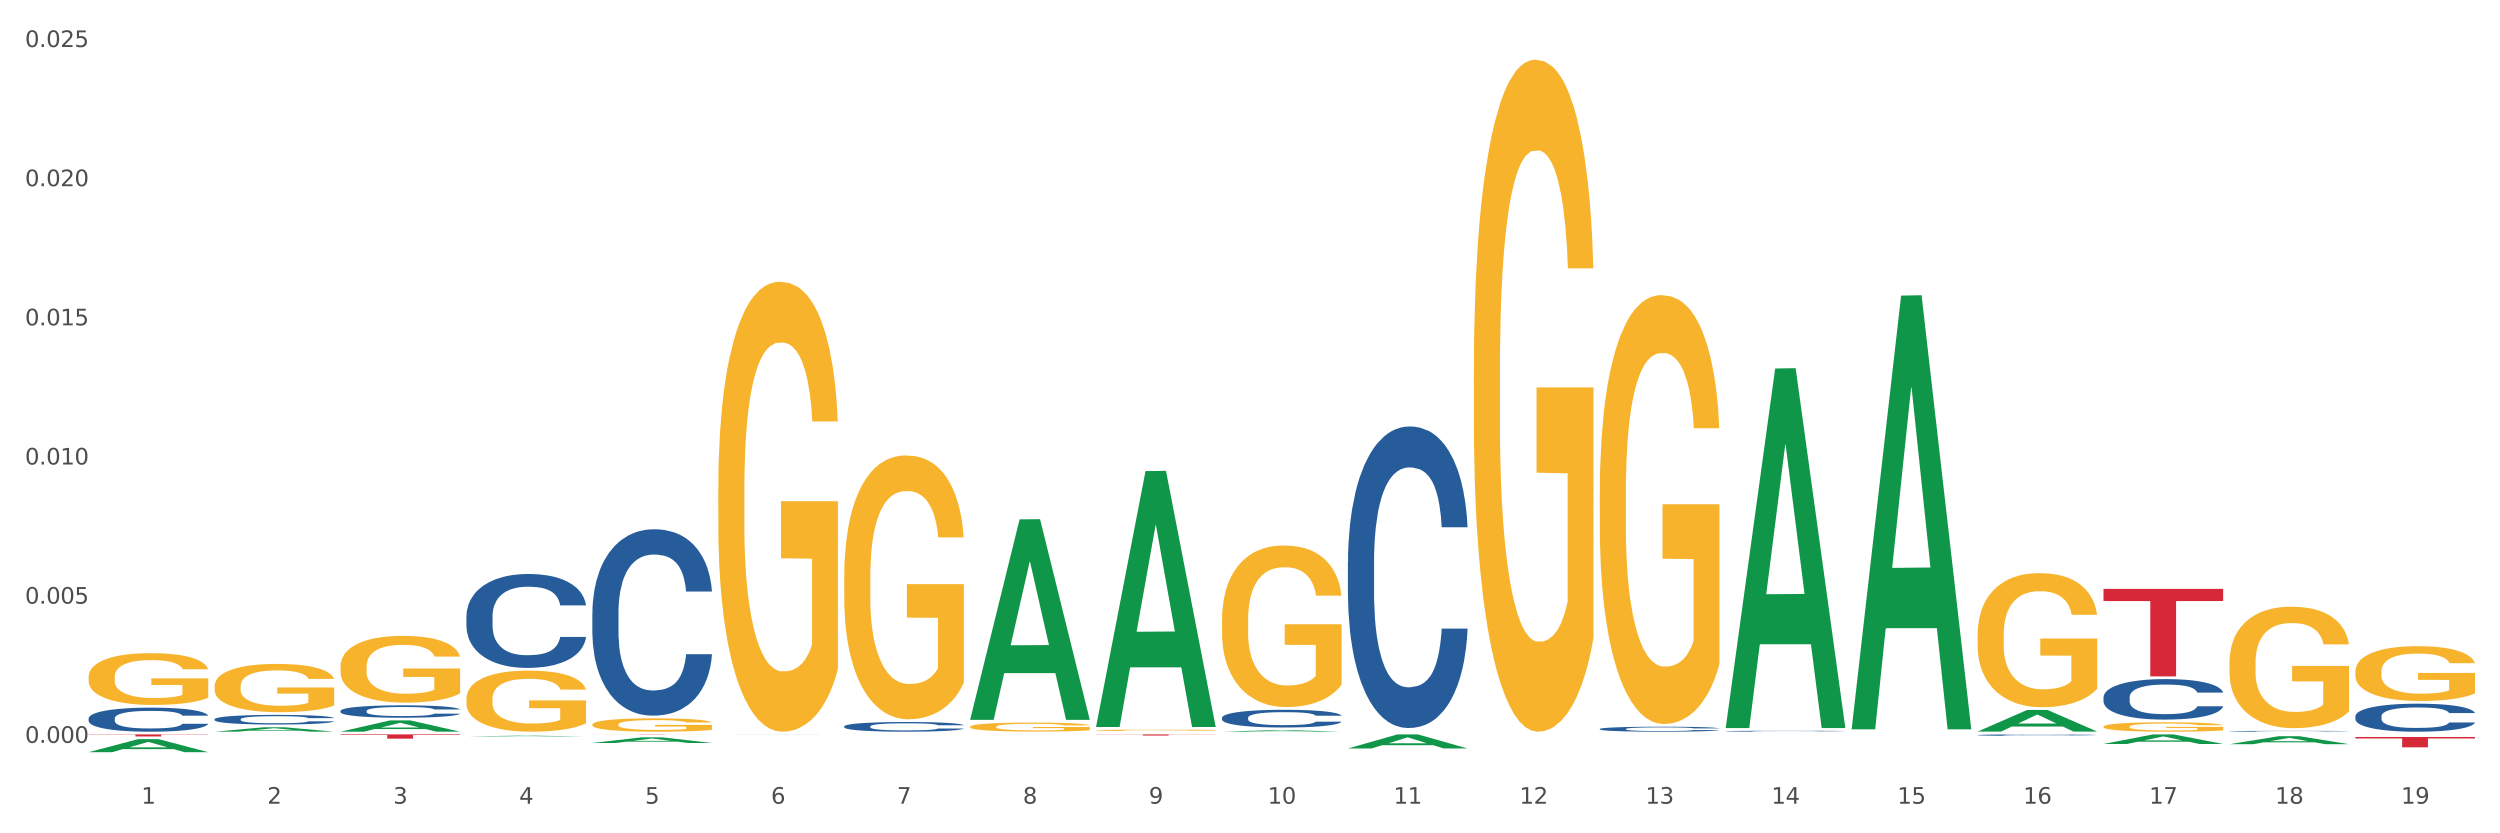 <?xml version="1.0" encoding="utf-8" standalone="no"?>
<!DOCTYPE svg PUBLIC "-//W3C//DTD SVG 1.1//EN"
  "http://www.w3.org/Graphics/SVG/1.1/DTD/svg11.dtd">
<svg xmlns:xlink="http://www.w3.org/1999/xlink" width="1080pt" height="360pt" viewBox="0 0 1080 360" xmlns="http://www.w3.org/2000/svg" version="1.1">
 <rect x="0" y="0" width="1080" height="360" fill="#333333" stroke="none"/>
 <defs>
  <style type="text/css">*{stroke-linejoin: round; stroke-linecap: butt}</style>
 </defs>
 <g id="figure_1">
  <g id="patch_1">
   <path d="M 0 360 
L 1080 360 
L 1080 0 
L 0 0 
z
" style="fill: #ffffff; stroke: #ffffff; stroke-linejoin: miter"/>
  </g>
  <g id="axes_1">
   <g id="matplotlib.axis_1">
    <g id="xtick_1">
     <g id="text_1">
      <!-- 1 -->
      <g style="fill: #4d4d4d" transform="translate(61.07 347.204) scale(0.096 -0.096)">
       <defs>
        <path id="DejaVuSans-31" d="M 794 531 
L 1825 531 
L 1825 4091 
L 703 3866 
L 703 4441 
L 1819 4666 
L 2450 4666 
L 2450 531 
L 3481 531 
L 3481 0 
L 794 0 
L 794 531 
z
" transform="scale(0.016)"/>
       </defs>
       <use xlink:href="#DejaVuSans-31"/>
      </g>
     </g>
    </g>
    <g id="xtick_2">
     <g id="text_2">
      <!-- 2 -->
      <g style="fill: #4d4d4d" transform="translate(115.472 347.204) scale(0.096 -0.096)">
       <defs>
        <path id="DejaVuSans-32" d="M 1228 531 
L 3431 531 
L 3431 0 
L 469 0 
L 469 531 
Q 828 903 1448 1529 
Q 2069 2156 2228 2338 
Q 2531 2678 2651 2914 
Q 2772 3150 2772 3378 
Q 2772 3750 2511 3984 
Q 2250 4219 1831 4219 
Q 1534 4219 1204 4116 
Q 875 4013 500 3803 
L 500 4441 
Q 881 4594 1212 4672 
Q 1544 4750 1819 4750 
Q 2544 4750 2975 4387 
Q 3406 4025 3406 3419 
Q 3406 3131 3298 2873 
Q 3191 2616 2906 2266 
Q 2828 2175 2409 1742 
Q 1991 1309 1228 531 
z
" transform="scale(0.016)"/>
       </defs>
       <use xlink:href="#DejaVuSans-32"/>
      </g>
     </g>
    </g>
    <g id="xtick_3">
     <g id="text_3">
      <!-- 3 -->
      <g style="fill: #4d4d4d" transform="translate(169.874 347.204) scale(0.096 -0.096)">
       <defs>
        <path id="DejaVuSans-33" d="M 2597 2516 
Q 3050 2419 3304 2112 
Q 3559 1806 3559 1356 
Q 3559 666 3084 287 
Q 2609 -91 1734 -91 
Q 1441 -91 1130 -33 
Q 819 25 488 141 
L 488 750 
Q 750 597 1062 519 
Q 1375 441 1716 441 
Q 2309 441 2620 675 
Q 2931 909 2931 1356 
Q 2931 1769 2642 2001 
Q 2353 2234 1838 2234 
L 1294 2234 
L 1294 2753 
L 1863 2753 
Q 2328 2753 2575 2939 
Q 2822 3125 2822 3475 
Q 2822 3834 2567 4026 
Q 2313 4219 1838 4219 
Q 1578 4219 1281 4162 
Q 984 4106 628 3988 
L 628 4550 
Q 988 4650 1302 4700 
Q 1616 4750 1894 4750 
Q 2613 4750 3031 4423 
Q 3450 4097 3450 3541 
Q 3450 3153 3228 2886 
Q 3006 2619 2597 2516 
z
" transform="scale(0.016)"/>
       </defs>
       <use xlink:href="#DejaVuSans-33"/>
      </g>
     </g>
    </g>
    <g id="xtick_4">
     <g id="text_4">
      <!-- 4 -->
      <g style="fill: #4d4d4d" transform="translate(224.276 347.204) scale(0.096 -0.096)">
       <defs>
        <path id="DejaVuSans-34" d="M 2419 4116 
L 825 1625 
L 2419 1625 
L 2419 4116 
z
M 2253 4666 
L 3047 4666 
L 3047 1625 
L 3713 1625 
L 3713 1100 
L 3047 1100 
L 3047 0 
L 2419 0 
L 2419 1100 
L 313 1100 
L 313 1709 
L 2253 4666 
z
" transform="scale(0.016)"/>
       </defs>
       <use xlink:href="#DejaVuSans-34"/>
      </g>
     </g>
    </g>
    <g id="xtick_5">
     <g id="text_5">
      <!-- 5 -->
      <g style="fill: #4d4d4d" transform="translate(278.678 347.204) scale(0.096 -0.096)">
       <defs>
        <path id="DejaVuSans-35" d="M 691 4666 
L 3169 4666 
L 3169 4134 
L 1269 4134 
L 1269 2991 
Q 1406 3038 1543 3061 
Q 1681 3084 1819 3084 
Q 2600 3084 3056 2656 
Q 3513 2228 3513 1497 
Q 3513 744 3044 326 
Q 2575 -91 1722 -91 
Q 1428 -91 1123 -41 
Q 819 9 494 109 
L 494 744 
Q 775 591 1075 516 
Q 1375 441 1709 441 
Q 2250 441 2565 725 
Q 2881 1009 2881 1497 
Q 2881 1984 2565 2268 
Q 2250 2553 1709 2553 
Q 1456 2553 1204 2497 
Q 953 2441 691 2322 
L 691 4666 
z
" transform="scale(0.016)"/>
       </defs>
       <use xlink:href="#DejaVuSans-35"/>
      </g>
     </g>
    </g>
    <g id="xtick_6">
     <g id="text_6">
      <!-- 6 -->
      <g style="fill: #4d4d4d" transform="translate(333.08 347.204) scale(0.096 -0.096)">
       <defs>
        <path id="DejaVuSans-36" d="M 2113 2584 
Q 1688 2584 1439 2293 
Q 1191 2003 1191 1497 
Q 1191 994 1439 701 
Q 1688 409 2113 409 
Q 2538 409 2786 701 
Q 3034 994 3034 1497 
Q 3034 2003 2786 2293 
Q 2538 2584 2113 2584 
z
M 3366 4563 
L 3366 3988 
Q 3128 4100 2886 4159 
Q 2644 4219 2406 4219 
Q 1781 4219 1451 3797 
Q 1122 3375 1075 2522 
Q 1259 2794 1537 2939 
Q 1816 3084 2150 3084 
Q 2853 3084 3261 2657 
Q 3669 2231 3669 1497 
Q 3669 778 3244 343 
Q 2819 -91 2113 -91 
Q 1303 -91 875 529 
Q 447 1150 447 2328 
Q 447 3434 972 4092 
Q 1497 4750 2381 4750 
Q 2619 4750 2861 4703 
Q 3103 4656 3366 4563 
z
" transform="scale(0.016)"/>
       </defs>
       <use xlink:href="#DejaVuSans-36"/>
      </g>
     </g>
    </g>
    <g id="xtick_7">
     <g id="text_7">
      <!-- 7 -->
      <g style="fill: #4d4d4d" transform="translate(387.482 347.204) scale(0.096 -0.096)">
       <defs>
        <path id="DejaVuSans-37" d="M 525 4666 
L 3525 4666 
L 3525 4397 
L 1831 0 
L 1172 0 
L 2766 4134 
L 525 4134 
L 525 4666 
z
" transform="scale(0.016)"/>
       </defs>
       <use xlink:href="#DejaVuSans-37"/>
      </g>
     </g>
    </g>
    <g id="xtick_8">
     <g id="text_8">
      <!-- 8 -->
      <g style="fill: #4d4d4d" transform="translate(441.884 347.204) scale(0.096 -0.096)">
       <defs>
        <path id="DejaVuSans-38" d="M 2034 2216 
Q 1584 2216 1326 1975 
Q 1069 1734 1069 1313 
Q 1069 891 1326 650 
Q 1584 409 2034 409 
Q 2484 409 2743 651 
Q 3003 894 3003 1313 
Q 3003 1734 2745 1975 
Q 2488 2216 2034 2216 
z
M 1403 2484 
Q 997 2584 770 2862 
Q 544 3141 544 3541 
Q 544 4100 942 4425 
Q 1341 4750 2034 4750 
Q 2731 4750 3128 4425 
Q 3525 4100 3525 3541 
Q 3525 3141 3298 2862 
Q 3072 2584 2669 2484 
Q 3125 2378 3379 2068 
Q 3634 1759 3634 1313 
Q 3634 634 3220 271 
Q 2806 -91 2034 -91 
Q 1263 -91 848 271 
Q 434 634 434 1313 
Q 434 1759 690 2068 
Q 947 2378 1403 2484 
z
M 1172 3481 
Q 1172 3119 1398 2916 
Q 1625 2713 2034 2713 
Q 2441 2713 2670 2916 
Q 2900 3119 2900 3481 
Q 2900 3844 2670 4047 
Q 2441 4250 2034 4250 
Q 1625 4250 1398 4047 
Q 1172 3844 1172 3481 
z
" transform="scale(0.016)"/>
       </defs>
       <use xlink:href="#DejaVuSans-38"/>
      </g>
     </g>
    </g>
    <g id="xtick_9">
     <g id="text_9">
      <!-- 9 -->
      <g style="fill: #4d4d4d" transform="translate(496.286 347.204) scale(0.096 -0.096)">
       <defs>
        <path id="DejaVuSans-39" d="M 703 97 
L 703 672 
Q 941 559 1184 500 
Q 1428 441 1663 441 
Q 2288 441 2617 861 
Q 2947 1281 2994 2138 
Q 2813 1869 2534 1725 
Q 2256 1581 1919 1581 
Q 1219 1581 811 2004 
Q 403 2428 403 3163 
Q 403 3881 828 4315 
Q 1253 4750 1959 4750 
Q 2769 4750 3195 4129 
Q 3622 3509 3622 2328 
Q 3622 1225 3098 567 
Q 2575 -91 1691 -91 
Q 1453 -91 1209 -44 
Q 966 3 703 97 
z
M 1959 2075 
Q 2384 2075 2632 2365 
Q 2881 2656 2881 3163 
Q 2881 3666 2632 3958 
Q 2384 4250 1959 4250 
Q 1534 4250 1286 3958 
Q 1038 3666 1038 3163 
Q 1038 2656 1286 2365 
Q 1534 2075 1959 2075 
z
" transform="scale(0.016)"/>
       </defs>
       <use xlink:href="#DejaVuSans-39"/>
      </g>
     </g>
    </g>
    <g id="xtick_10">
     <g id="text_10">
      <!-- 10 -->
      <g style="fill: #4d4d4d" transform="translate(547.634 347.204) scale(0.096 -0.096)">
       <defs>
        <path id="DejaVuSans-30" d="M 2034 4250 
Q 1547 4250 1301 3770 
Q 1056 3291 1056 2328 
Q 1056 1369 1301 889 
Q 1547 409 2034 409 
Q 2525 409 2770 889 
Q 3016 1369 3016 2328 
Q 3016 3291 2770 3770 
Q 2525 4250 2034 4250 
z
M 2034 4750 
Q 2819 4750 3233 4129 
Q 3647 3509 3647 2328 
Q 3647 1150 3233 529 
Q 2819 -91 2034 -91 
Q 1250 -91 836 529 
Q 422 1150 422 2328 
Q 422 3509 836 4129 
Q 1250 4750 2034 4750 
z
" transform="scale(0.016)"/>
       </defs>
       <use xlink:href="#DejaVuSans-31"/>
       <use xlink:href="#DejaVuSans-30" transform="translate(63.623 0)"/>
      </g>
     </g>
    </g>
    <g id="xtick_11">
     <g id="text_11">
      <!-- 11 -->
      <g style="fill: #4d4d4d" transform="translate(602.035 347.204) scale(0.096 -0.096)">
       <use xlink:href="#DejaVuSans-31"/>
       <use xlink:href="#DejaVuSans-31" transform="translate(63.623 0)"/>
      </g>
     </g>
    </g>
    <g id="xtick_12">
     <g id="text_12">
      <!-- 12 -->
      <g style="fill: #4d4d4d" transform="translate(656.437 347.204) scale(0.096 -0.096)">
       <use xlink:href="#DejaVuSans-31"/>
       <use xlink:href="#DejaVuSans-32" transform="translate(63.623 0)"/>
      </g>
     </g>
    </g>
    <g id="xtick_13">
     <g id="text_13">
      <!-- 13 -->
      <g style="fill: #4d4d4d" transform="translate(710.839 347.204) scale(0.096 -0.096)">
       <use xlink:href="#DejaVuSans-31"/>
       <use xlink:href="#DejaVuSans-33" transform="translate(63.623 0)"/>
      </g>
     </g>
    </g>
    <g id="xtick_14">
     <g id="text_14">
      <!-- 14 -->
      <g style="fill: #4d4d4d" transform="translate(765.241 347.204) scale(0.096 -0.096)">
       <use xlink:href="#DejaVuSans-31"/>
       <use xlink:href="#DejaVuSans-34" transform="translate(63.623 0)"/>
      </g>
     </g>
    </g>
    <g id="xtick_15">
     <g id="text_15">
      <!-- 15 -->
      <g style="fill: #4d4d4d" transform="translate(819.643 347.204) scale(0.096 -0.096)">
       <use xlink:href="#DejaVuSans-31"/>
       <use xlink:href="#DejaVuSans-35" transform="translate(63.623 0)"/>
      </g>
     </g>
    </g>
    <g id="xtick_16">
     <g id="text_16">
      <!-- 16 -->
      <g style="fill: #4d4d4d" transform="translate(874.045 347.204) scale(0.096 -0.096)">
       <use xlink:href="#DejaVuSans-31"/>
       <use xlink:href="#DejaVuSans-36" transform="translate(63.623 0)"/>
      </g>
     </g>
    </g>
    <g id="xtick_17">
     <g id="text_17">
      <!-- 17 -->
      <g style="fill: #4d4d4d" transform="translate(928.447 347.204) scale(0.096 -0.096)">
       <use xlink:href="#DejaVuSans-31"/>
       <use xlink:href="#DejaVuSans-37" transform="translate(63.623 0)"/>
      </g>
     </g>
    </g>
    <g id="xtick_18">
     <g id="text_18">
      <!-- 18 -->
      <g style="fill: #4d4d4d" transform="translate(982.849 347.204) scale(0.096 -0.096)">
       <use xlink:href="#DejaVuSans-31"/>
       <use xlink:href="#DejaVuSans-38" transform="translate(63.623 0)"/>
      </g>
     </g>
    </g>
    <g id="xtick_19">
     <g id="text_19">
      <!-- 19 -->
      <g style="fill: #4d4d4d" transform="translate(1037.251 347.204) scale(0.096 -0.096)">
       <use xlink:href="#DejaVuSans-31"/>
       <use xlink:href="#DejaVuSans-39" transform="translate(63.623 0)"/>
      </g>
     </g>
    </g>
    <g id="xtick_20"/>
    <g id="xtick_21"/>
    <g id="xtick_22"/>
    <g id="xtick_23"/>
    <g id="xtick_24"/>
    <g id="xtick_25"/>
    <g id="xtick_26"/>
    <g id="xtick_27"/>
    <g id="xtick_28"/>
    <g id="xtick_29"/>
    <g id="xtick_30"/>
    <g id="xtick_31"/>
    <g id="xtick_32"/>
    <g id="xtick_33"/>
    <g id="xtick_34"/>
    <g id="xtick_35"/>
    <g id="xtick_36"/>
    <g id="xtick_37"/>
   </g>
   <g id="matplotlib.axis_2">
    <g id="ytick_1">
     <g id="text_20">
      <!-- 0.000 -->
      <g style="fill: #4d4d4d" transform="translate(10.8 320.908) scale(0.096 -0.096)">
       <defs>
        <path id="DejaVuSans-2e" d="M 684 794 
L 1344 794 
L 1344 0 
L 684 0 
L 684 794 
z
" transform="scale(0.016)"/>
       </defs>
       <use xlink:href="#DejaVuSans-30"/>
       <use xlink:href="#DejaVuSans-2e" transform="translate(63.623 0)"/>
       <use xlink:href="#DejaVuSans-30" transform="translate(95.41 0)"/>
       <use xlink:href="#DejaVuSans-30" transform="translate(159.033 0)"/>
       <use xlink:href="#DejaVuSans-30" transform="translate(222.656 0)"/>
      </g>
     </g>
    </g>
    <g id="ytick_2">
     <g id="text_21">
      <!-- 0.005 -->
      <g style="fill: #4d4d4d" transform="translate(10.8 260.789) scale(0.096 -0.096)">
       <use xlink:href="#DejaVuSans-30"/>
       <use xlink:href="#DejaVuSans-2e" transform="translate(63.623 0)"/>
       <use xlink:href="#DejaVuSans-30" transform="translate(95.41 0)"/>
       <use xlink:href="#DejaVuSans-30" transform="translate(159.033 0)"/>
       <use xlink:href="#DejaVuSans-35" transform="translate(222.656 0)"/>
      </g>
     </g>
    </g>
    <g id="ytick_3">
     <g id="text_22">
      <!-- 0.010 -->
      <g style="fill: #4d4d4d" transform="translate(10.8 200.671) scale(0.096 -0.096)">
       <use xlink:href="#DejaVuSans-30"/>
       <use xlink:href="#DejaVuSans-2e" transform="translate(63.623 0)"/>
       <use xlink:href="#DejaVuSans-30" transform="translate(95.41 0)"/>
       <use xlink:href="#DejaVuSans-31" transform="translate(159.033 0)"/>
       <use xlink:href="#DejaVuSans-30" transform="translate(222.656 0)"/>
      </g>
     </g>
    </g>
    <g id="ytick_4">
     <g id="text_23">
      <!-- 0.015 -->
      <g style="fill: #4d4d4d" transform="translate(10.8 140.553) scale(0.096 -0.096)">
       <use xlink:href="#DejaVuSans-30"/>
       <use xlink:href="#DejaVuSans-2e" transform="translate(63.623 0)"/>
       <use xlink:href="#DejaVuSans-30" transform="translate(95.41 0)"/>
       <use xlink:href="#DejaVuSans-31" transform="translate(159.033 0)"/>
       <use xlink:href="#DejaVuSans-35" transform="translate(222.656 0)"/>
      </g>
     </g>
    </g>
    <g id="ytick_5">
     <g id="text_24">
      <!-- 0.020 -->
      <g style="fill: #4d4d4d" transform="translate(10.8 80.434) scale(0.096 -0.096)">
       <use xlink:href="#DejaVuSans-30"/>
       <use xlink:href="#DejaVuSans-2e" transform="translate(63.623 0)"/>
       <use xlink:href="#DejaVuSans-30" transform="translate(95.41 0)"/>
       <use xlink:href="#DejaVuSans-32" transform="translate(159.033 0)"/>
       <use xlink:href="#DejaVuSans-30" transform="translate(222.656 0)"/>
      </g>
     </g>
    </g>
    <g id="ytick_6">
     <g id="text_25">
      <!-- 0.025 -->
      <g style="fill: #4d4d4d" transform="translate(10.8 20.316) scale(0.096 -0.096)">
       <use xlink:href="#DejaVuSans-30"/>
       <use xlink:href="#DejaVuSans-2e" transform="translate(63.623 0)"/>
       <use xlink:href="#DejaVuSans-30" transform="translate(95.41 0)"/>
       <use xlink:href="#DejaVuSans-32" transform="translate(159.033 0)"/>
       <use xlink:href="#DejaVuSans-35" transform="translate(222.656 0)"/>
      </g>
     </g>
    </g>
    <g id="ytick_7"/>
    <g id="ytick_8"/>
    <g id="ytick_9"/>
    <g id="ytick_10"/>
    <g id="ytick_11"/>
   </g>
   <g id="PolyCollection_1">
    <path d="M 38.283 324.939 
L 38.336 324.934 
L 59.648 319.313 
L 68.493 319.308 
L 89.965 324.95 
L 79.735 324.95 
L 75.1 323.636 
L 53.095 323.636 
L 52.935 323.657 
L 48.46 324.95 
L 38.283 324.95 
L 38.283 324.939 
L 55.865 322.852 
L 72.329 322.846 
L 64.177 320.51 
L 64.071 320.5 
L 63.964 320.516 
L 55.812 322.846 
L 55.865 322.852 
L 38.283 324.939 
z
" clip-path="url(#p07198ab3bc)" style="fill: #109648"/>
    <path d="M 691.106 314.908 
L 691.168 314.906 
L 691.168 314.851 
L 691.351 314.776 
L 692.023 314.639 
L 692.878 314.534 
L 694.344 314.413 
L 695.138 314.361 
L 696.177 314.304 
L 698.315 314.212 
L 700.759 314.133 
L 702.469 314.09 
L 703.752 314.062 
L 706.623 314.013 
L 708.273 313.992 
L 709.983 313.974 
L 711.449 313.962 
L 713.893 313.948 
L 715.848 313.942 
L 718.108 313.94 
L 720.002 313.942 
L 722.507 313.95 
L 726.172 313.974 
L 727.577 313.988 
L 729.471 314.011 
L 731.426 314.043 
L 733.014 314.074 
L 734.847 314.119 
L 736.74 314.178 
L 738.573 314.253 
L 739.856 314.322 
L 740.895 314.395 
L 741.811 314.483 
L 742.483 314.58 
L 742.788 314.66 
L 731.609 314.66 
L 731.303 314.588 
L 730.693 314.509 
L 730.082 314.456 
L 729.41 314.413 
L 728.371 314.363 
L 727.455 314.332 
L 725.928 314.294 
L 724.522 314.271 
L 723.362 314.257 
L 721.957 314.245 
L 718.963 314.234 
L 716.825 314.234 
L 715.481 314.237 
L 713.832 314.247 
L 712.427 314.261 
L 710.777 314.285 
L 709.494 314.31 
L 708.212 314.344 
L 707.478 314.367 
L 706.379 314.411 
L 705.646 314.446 
L 704.668 314.507 
L 704.119 314.55 
L 703.141 314.662 
L 702.713 314.745 
L 702.53 314.802 
L 702.408 314.865 
L 702.408 315.172 
L 702.775 315.31 
L 703.08 315.369 
L 703.569 315.435 
L 704.485 315.522 
L 705.829 315.607 
L 707.234 315.668 
L 708.395 315.705 
L 709.494 315.733 
L 710.594 315.754 
L 711.938 315.774 
L 713.038 315.786 
L 714.687 315.797 
L 716.642 315.803 
L 718.169 315.803 
L 721.285 315.793 
L 722.69 315.784 
L 724.034 315.77 
L 725.5 315.748 
L 726.661 315.725 
L 727.333 315.707 
L 728.432 315.67 
L 729.287 315.63 
L 730.021 315.585 
L 730.509 315.546 
L 731.059 315.487 
L 731.487 315.42 
L 731.609 315.384 
L 742.788 315.384 
L 742.544 315.455 
L 742.116 315.524 
L 741.261 315.616 
L 740.589 315.67 
L 739.551 315.734 
L 738.451 315.79 
L 736.924 315.851 
L 735.519 315.896 
L 734.052 315.935 
L 732.464 315.971 
L 729.593 316.02 
L 728.554 316.033 
L 726.355 316.057 
L 724.645 316.071 
L 722.14 316.085 
L 719.574 316.093 
L 716.886 316.094 
L 714.504 316.091 
L 711.877 316.079 
L 710.227 316.067 
L 708.395 316.049 
L 706.257 316.022 
L 704.241 315.988 
L 702.347 315.949 
L 700.575 315.904 
L 698.926 315.853 
L 696.788 315.768 
L 695.199 315.685 
L 694.039 315.609 
L 693.245 315.544 
L 692.45 315.461 
L 692.023 315.404 
L 691.351 315.266 
L 691.106 315.138 
L 691.106 314.908 
z
" clip-path="url(#p07198ab3bc)" style="fill: #255c99"/>
    <path d="M 582.303 242.767 
L 582.364 242.648 
L 582.364 239.317 
L 582.547 234.795 
L 583.219 226.467 
L 584.074 220.161 
L 585.54 212.784 
L 586.334 209.691 
L 587.373 206.24 
L 589.511 200.648 
L 591.955 195.889 
L 593.665 193.271 
L 594.948 191.606 
L 597.819 188.631 
L 599.469 187.322 
L 601.179 186.252 
L 602.645 185.538 
L 605.089 184.705 
L 607.044 184.348 
L 609.304 184.229 
L 611.198 184.348 
L 613.703 184.824 
L 617.368 186.252 
L 618.773 187.084 
L 620.667 188.512 
L 622.622 190.416 
L 624.21 192.32 
L 626.043 195.056 
L 627.937 198.625 
L 629.769 203.147 
L 631.052 207.311 
L 632.091 211.713 
L 633.007 217.067 
L 633.679 222.897 
L 633.984 227.776 
L 622.805 227.776 
L 622.5 223.373 
L 621.889 218.614 
L 621.278 215.402 
L 620.606 212.784 
L 619.567 209.81 
L 618.651 207.906 
L 617.124 205.645 
L 615.719 204.218 
L 614.558 203.385 
L 613.153 202.671 
L 610.159 201.957 
L 608.021 201.957 
L 606.677 202.195 
L 605.028 202.79 
L 603.623 203.623 
L 601.973 205.05 
L 600.691 206.597 
L 599.408 208.62 
L 598.675 210.048 
L 597.575 212.665 
L 596.842 214.807 
L 595.864 218.495 
L 595.315 221.113 
L 594.337 227.895 
L 593.91 232.892 
L 593.726 236.342 
L 593.604 240.149 
L 593.604 258.71 
L 593.971 267.039 
L 594.276 270.608 
L 594.765 274.654 
L 595.681 279.889 
L 597.025 285.005 
L 598.43 288.693 
L 599.591 290.954 
L 600.691 292.62 
L 601.79 293.928 
L 603.134 295.118 
L 604.234 295.832 
L 605.883 296.546 
L 607.838 296.903 
L 609.365 296.903 
L 612.481 296.308 
L 613.886 295.713 
L 615.23 294.88 
L 616.696 293.571 
L 617.857 292.144 
L 618.529 291.073 
L 619.628 288.812 
L 620.484 286.433 
L 621.217 283.696 
L 621.705 281.316 
L 622.255 277.747 
L 622.683 273.702 
L 622.805 271.56 
L 633.984 271.56 
L 633.74 275.843 
L 633.312 280.008 
L 632.457 285.6 
L 631.785 288.812 
L 630.747 292.739 
L 629.647 296.07 
L 628.12 299.758 
L 626.715 302.495 
L 625.249 304.874 
L 623.66 307.016 
L 620.789 309.991 
L 619.75 310.823 
L 617.551 312.251 
L 615.841 313.084 
L 613.336 313.917 
L 610.77 314.393 
L 608.082 314.512 
L 605.7 314.274 
L 603.073 313.56 
L 601.424 312.846 
L 599.591 311.775 
L 597.453 310.11 
L 595.437 308.087 
L 593.543 305.707 
L 591.771 302.971 
L 590.122 299.877 
L 587.984 294.761 
L 586.396 289.764 
L 585.235 285.124 
L 584.441 281.197 
L 583.646 276.2 
L 583.219 272.75 
L 582.547 264.421 
L 582.303 256.688 
L 582.303 242.767 
z
" clip-path="url(#p07198ab3bc)" style="fill: #255c99"/>
    <path d="M 527.901 310.066 
L 527.962 310.059 
L 527.962 309.863 
L 528.145 309.597 
L 528.817 309.108 
L 529.672 308.738 
L 531.138 308.304 
L 531.932 308.122 
L 532.971 307.92 
L 535.109 307.591 
L 537.553 307.312 
L 539.263 307.158 
L 540.546 307.06 
L 543.417 306.885 
L 545.067 306.808 
L 546.777 306.745 
L 548.243 306.703 
L 550.687 306.654 
L 552.642 306.633 
L 554.902 306.626 
L 556.796 306.633 
L 559.301 306.661 
L 562.966 306.745 
L 564.371 306.794 
L 566.265 306.878 
L 568.22 306.99 
L 569.808 307.102 
L 571.641 307.263 
L 573.535 307.472 
L 575.367 307.738 
L 576.65 307.983 
L 577.689 308.241 
L 578.605 308.556 
L 579.277 308.898 
L 579.582 309.185 
L 568.403 309.185 
L 568.098 308.926 
L 567.487 308.647 
L 566.876 308.458 
L 566.204 308.304 
L 565.165 308.129 
L 564.249 308.018 
L 562.722 307.885 
L 561.317 307.801 
L 560.156 307.752 
L 558.751 307.71 
L 555.757 307.668 
L 553.619 307.668 
L 552.275 307.682 
L 550.626 307.717 
L 549.221 307.766 
L 547.571 307.85 
L 546.289 307.941 
L 545.006 308.06 
L 544.273 308.143 
L 543.173 308.297 
L 542.44 308.423 
L 541.462 308.64 
L 540.913 308.794 
L 539.935 309.192 
L 539.508 309.486 
L 539.324 309.688 
L 539.202 309.912 
L 539.202 311.003 
L 539.569 311.492 
L 539.874 311.702 
L 540.363 311.939 
L 541.279 312.247 
L 542.623 312.548 
L 544.028 312.764 
L 545.189 312.897 
L 546.289 312.995 
L 547.388 313.072 
L 548.732 313.142 
L 549.832 313.184 
L 551.481 313.226 
L 553.436 313.247 
L 554.963 313.247 
L 558.079 313.212 
L 559.484 313.177 
L 560.828 313.128 
L 562.294 313.051 
L 563.455 312.967 
L 564.127 312.904 
L 565.226 312.771 
L 566.082 312.631 
L 566.815 312.471 
L 567.303 312.331 
L 567.853 312.121 
L 568.281 311.883 
L 568.403 311.758 
L 579.582 311.758 
L 579.338 312.009 
L 578.91 312.254 
L 578.055 312.582 
L 577.383 312.771 
L 576.345 313.002 
L 575.245 313.198 
L 573.718 313.414 
L 572.313 313.575 
L 570.847 313.715 
L 569.258 313.841 
L 566.387 314.016 
L 565.349 314.065 
L 563.149 314.148 
L 561.439 314.197 
L 558.934 314.246 
L 556.368 314.274 
L 553.68 314.281 
L 551.298 314.267 
L 548.671 314.225 
L 547.022 314.183 
L 545.189 314.12 
L 543.051 314.023 
L 541.035 313.904 
L 539.141 313.764 
L 537.369 313.603 
L 535.72 313.421 
L 533.582 313.121 
L 531.994 312.827 
L 530.833 312.555 
L 530.039 312.324 
L 529.245 312.03 
L 528.817 311.828 
L 528.145 311.338 
L 527.901 310.884 
L 527.901 310.066 
z
" clip-path="url(#p07198ab3bc)" style="fill: #255c99"/>
    <path d="M 364.695 313.787 
L 364.756 313.783 
L 364.756 313.676 
L 364.939 313.53 
L 365.611 313.262 
L 366.466 313.059 
L 367.932 312.822 
L 368.727 312.723 
L 369.765 312.612 
L 371.903 312.432 
L 374.347 312.279 
L 376.057 312.194 
L 377.34 312.141 
L 380.211 312.045 
L 381.861 312.003 
L 383.571 311.969 
L 385.038 311.946 
L 387.481 311.919 
L 389.436 311.907 
L 391.696 311.904 
L 393.59 311.907 
L 396.095 311.923 
L 399.76 311.969 
L 401.165 311.995 
L 403.059 312.041 
L 405.014 312.103 
L 406.602 312.164 
L 408.435 312.252 
L 410.329 312.367 
L 412.161 312.512 
L 413.444 312.646 
L 414.483 312.788 
L 415.399 312.96 
L 416.071 313.147 
L 416.377 313.304 
L 405.197 313.304 
L 404.892 313.163 
L 404.281 313.01 
L 403.67 312.906 
L 402.998 312.822 
L 401.959 312.726 
L 401.043 312.665 
L 399.516 312.592 
L 398.111 312.547 
L 396.95 312.52 
L 395.545 312.497 
L 392.552 312.474 
L 390.413 312.474 
L 389.069 312.481 
L 387.42 312.501 
L 386.015 312.527 
L 384.366 312.573 
L 383.083 312.623 
L 381.8 312.688 
L 381.067 312.734 
L 379.967 312.818 
L 379.234 312.887 
L 378.257 313.006 
L 377.707 313.09 
L 376.729 313.308 
L 376.302 313.469 
L 376.118 313.58 
L 375.996 313.702 
L 375.996 314.299 
L 376.363 314.567 
L 376.668 314.682 
L 377.157 314.812 
L 378.073 314.981 
L 379.417 315.145 
L 380.822 315.264 
L 381.983 315.337 
L 383.083 315.39 
L 384.182 315.432 
L 385.526 315.471 
L 386.626 315.494 
L 388.275 315.517 
L 390.23 315.528 
L 391.757 315.528 
L 394.873 315.509 
L 396.278 315.49 
L 397.622 315.463 
L 399.088 315.421 
L 400.249 315.375 
L 400.921 315.34 
L 402.02 315.268 
L 402.876 315.191 
L 403.609 315.103 
L 404.098 315.027 
L 404.647 314.912 
L 405.075 314.782 
L 405.197 314.713 
L 416.377 314.713 
L 416.132 314.851 
L 415.705 314.985 
L 414.849 315.164 
L 414.177 315.268 
L 413.139 315.394 
L 412.039 315.501 
L 410.512 315.62 
L 409.107 315.708 
L 407.641 315.784 
L 406.052 315.853 
L 403.181 315.949 
L 402.143 315.976 
L 399.943 316.022 
L 398.233 316.049 
L 395.728 316.075 
L 393.162 316.091 
L 390.475 316.094 
L 388.092 316.087 
L 385.465 316.064 
L 383.816 316.041 
L 381.983 316.006 
L 379.845 315.953 
L 377.829 315.888 
L 375.935 315.811 
L 374.164 315.723 
L 372.514 315.624 
L 370.376 315.459 
L 368.788 315.298 
L 367.627 315.149 
L 366.833 315.023 
L 366.039 314.862 
L 365.611 314.751 
L 364.939 314.483 
L 364.695 314.234 
L 364.695 313.787 
z
" clip-path="url(#p07198ab3bc)" style="fill: #255c99"/>
    <path d="M 255.891 264.818 
L 255.952 264.744 
L 255.952 262.685 
L 256.135 259.891 
L 256.807 254.743 
L 257.662 250.846 
L 259.129 246.286 
L 259.923 244.374 
L 260.961 242.242 
L 263.099 238.786 
L 265.543 235.844 
L 267.253 234.226 
L 268.536 233.197 
L 271.408 231.358 
L 273.057 230.549 
L 274.768 229.888 
L 276.234 229.446 
L 278.677 228.932 
L 280.632 228.711 
L 282.892 228.637 
L 284.786 228.711 
L 287.291 229.005 
L 290.956 229.888 
L 292.361 230.402 
L 294.255 231.285 
L 296.21 232.461 
L 297.798 233.638 
L 299.631 235.329 
L 301.525 237.535 
L 303.357 240.33 
L 304.64 242.904 
L 305.679 245.625 
L 306.595 248.934 
L 307.267 252.537 
L 307.573 255.552 
L 296.393 255.552 
L 296.088 252.831 
L 295.477 249.89 
L 294.866 247.904 
L 294.194 246.286 
L 293.156 244.448 
L 292.239 243.271 
L 290.712 241.874 
L 289.307 240.992 
L 288.146 240.477 
L 286.741 240.036 
L 283.748 239.594 
L 281.61 239.594 
L 280.266 239.742 
L 278.616 240.109 
L 277.211 240.624 
L 275.562 241.506 
L 274.279 242.462 
L 272.996 243.713 
L 272.263 244.595 
L 271.163 246.213 
L 270.43 247.537 
L 269.453 249.816 
L 268.903 251.434 
L 267.925 255.626 
L 267.498 258.714 
L 267.315 260.847 
L 267.192 263.2 
L 267.192 274.672 
L 267.559 279.819 
L 267.864 282.026 
L 268.353 284.526 
L 269.269 287.761 
L 270.613 290.924 
L 272.018 293.203 
L 273.179 294.6 
L 274.279 295.63 
L 275.378 296.439 
L 276.722 297.174 
L 277.822 297.615 
L 279.471 298.057 
L 281.426 298.277 
L 282.954 298.277 
L 286.069 297.91 
L 287.474 297.542 
L 288.818 297.027 
L 290.284 296.218 
L 291.445 295.336 
L 292.117 294.674 
L 293.217 293.277 
L 294.072 291.806 
L 294.805 290.115 
L 295.294 288.644 
L 295.843 286.438 
L 296.271 283.937 
L 296.393 282.614 
L 307.573 282.614 
L 307.328 285.261 
L 306.901 287.835 
L 306.045 291.291 
L 305.373 293.277 
L 304.335 295.703 
L 303.235 297.763 
L 301.708 300.042 
L 300.303 301.734 
L 298.837 303.204 
L 297.249 304.528 
L 294.377 306.366 
L 293.339 306.881 
L 291.14 307.764 
L 289.429 308.278 
L 286.924 308.793 
L 284.359 309.087 
L 281.671 309.161 
L 279.288 309.014 
L 276.661 308.573 
L 275.012 308.131 
L 273.179 307.469 
L 271.041 306.44 
L 269.025 305.19 
L 267.131 303.719 
L 265.36 302.028 
L 263.71 300.116 
L 261.572 296.954 
L 259.984 293.865 
L 258.823 290.997 
L 258.029 288.57 
L 257.235 285.482 
L 256.807 283.349 
L 256.135 278.202 
L 255.891 273.422 
L 255.891 264.818 
z
" clip-path="url(#p07198ab3bc)" style="fill: #255c99"/>
    <path d="M 201.489 266.192 
L 201.55 266.155 
L 201.55 265.118 
L 201.733 263.71 
L 202.405 261.116 
L 203.26 259.152 
L 204.727 256.855 
L 205.521 255.892 
L 206.559 254.817 
L 208.697 253.076 
L 211.141 251.594 
L 212.852 250.778 
L 214.134 250.26 
L 217.006 249.333 
L 218.655 248.926 
L 220.366 248.592 
L 221.832 248.37 
L 224.275 248.111 
L 226.23 247.999 
L 228.49 247.962 
L 230.384 247.999 
L 232.889 248.148 
L 236.554 248.592 
L 237.959 248.852 
L 239.853 249.296 
L 241.808 249.889 
L 243.396 250.482 
L 245.229 251.334 
L 247.123 252.446 
L 248.956 253.854 
L 250.238 255.151 
L 251.277 256.522 
L 252.193 258.189 
L 252.865 260.004 
L 253.171 261.524 
L 241.991 261.524 
L 241.686 260.153 
L 241.075 258.671 
L 240.464 257.67 
L 239.792 256.855 
L 238.754 255.929 
L 237.837 255.336 
L 236.31 254.632 
L 234.905 254.187 
L 233.744 253.928 
L 232.339 253.706 
L 229.346 253.483 
L 227.208 253.483 
L 225.864 253.557 
L 224.214 253.743 
L 222.809 254.002 
L 221.16 254.447 
L 219.877 254.928 
L 218.594 255.558 
L 217.861 256.003 
L 216.761 256.818 
L 216.028 257.485 
L 215.051 258.633 
L 214.501 259.449 
L 213.524 261.561 
L 213.096 263.117 
L 212.913 264.191 
L 212.79 265.377 
L 212.79 271.157 
L 213.157 273.751 
L 213.462 274.862 
L 213.951 276.122 
L 214.867 277.752 
L 216.211 279.346 
L 217.617 280.494 
L 218.777 281.198 
L 219.877 281.717 
L 220.976 282.125 
L 222.32 282.495 
L 223.42 282.717 
L 225.069 282.94 
L 227.024 283.051 
L 228.552 283.051 
L 231.667 282.866 
L 233.072 282.68 
L 234.416 282.421 
L 235.882 282.013 
L 237.043 281.569 
L 237.715 281.235 
L 238.815 280.531 
L 239.67 279.79 
L 240.403 278.938 
L 240.892 278.197 
L 241.441 277.086 
L 241.869 275.826 
L 241.991 275.159 
L 253.171 275.159 
L 252.926 276.493 
L 252.499 277.79 
L 251.643 279.531 
L 250.971 280.531 
L 249.933 281.754 
L 248.833 282.792 
L 247.306 283.94 
L 245.901 284.792 
L 244.435 285.533 
L 242.847 286.2 
L 239.975 287.127 
L 238.937 287.386 
L 236.738 287.831 
L 235.027 288.09 
L 232.522 288.349 
L 229.957 288.498 
L 227.269 288.535 
L 224.886 288.461 
L 222.259 288.238 
L 220.61 288.016 
L 218.777 287.682 
L 216.639 287.164 
L 214.623 286.534 
L 212.729 285.793 
L 210.958 284.941 
L 209.308 283.977 
L 207.17 282.384 
L 205.582 280.828 
L 204.421 279.383 
L 203.627 278.16 
L 202.833 276.604 
L 202.405 275.529 
L 201.733 272.936 
L 201.489 270.527 
L 201.489 266.192 
z
" clip-path="url(#p07198ab3bc)" style="fill: #255c99"/>
    <path d="M 147.087 307.109 
L 147.148 307.104 
L 147.148 306.967 
L 147.331 306.782 
L 148.003 306.44 
L 148.859 306.181 
L 150.325 305.878 
L 151.119 305.751 
L 152.157 305.609 
L 154.295 305.379 
L 156.739 305.184 
L 158.45 305.077 
L 159.732 305.008 
L 162.604 304.886 
L 164.253 304.832 
L 165.964 304.788 
L 167.43 304.759 
L 169.873 304.725 
L 171.828 304.71 
L 174.089 304.705 
L 175.982 304.71 
L 178.487 304.73 
L 182.152 304.788 
L 183.557 304.822 
L 185.451 304.881 
L 187.406 304.959 
L 188.994 305.037 
L 190.827 305.15 
L 192.721 305.296 
L 194.554 305.482 
L 195.836 305.653 
L 196.875 305.834 
L 197.791 306.054 
L 198.463 306.293 
L 198.769 306.494 
L 187.589 306.494 
L 187.284 306.313 
L 186.673 306.117 
L 186.062 305.985 
L 185.39 305.878 
L 184.352 305.756 
L 183.435 305.678 
L 181.908 305.585 
L 180.503 305.526 
L 179.342 305.492 
L 177.937 305.463 
L 174.944 305.433 
L 172.806 305.433 
L 171.462 305.443 
L 169.812 305.467 
L 168.407 305.502 
L 166.758 305.56 
L 165.475 305.624 
L 164.192 305.707 
L 163.459 305.765 
L 162.359 305.873 
L 161.626 305.961 
L 160.649 306.112 
L 160.099 306.22 
L 159.122 306.498 
L 158.694 306.704 
L 158.511 306.845 
L 158.388 307.002 
L 158.388 307.764 
L 158.755 308.106 
L 159.06 308.253 
L 159.549 308.419 
L 160.466 308.634 
L 161.81 308.844 
L 163.215 308.995 
L 164.375 309.088 
L 165.475 309.157 
L 166.575 309.21 
L 167.918 309.259 
L 169.018 309.288 
L 170.668 309.318 
L 172.622 309.332 
L 174.15 309.332 
L 177.265 309.308 
L 178.67 309.284 
L 180.014 309.249 
L 181.48 309.196 
L 182.641 309.137 
L 183.313 309.093 
L 184.413 309 
L 185.268 308.902 
L 186.001 308.79 
L 186.49 308.692 
L 187.04 308.546 
L 187.467 308.38 
L 187.589 308.292 
L 198.769 308.292 
L 198.524 308.468 
L 198.097 308.639 
L 197.242 308.868 
L 196.57 309 
L 195.531 309.161 
L 194.431 309.298 
L 192.904 309.45 
L 191.499 309.562 
L 190.033 309.66 
L 188.445 309.748 
L 185.573 309.87 
L 184.535 309.904 
L 182.336 309.963 
L 180.625 309.997 
L 178.12 310.031 
L 175.555 310.051 
L 172.867 310.056 
L 170.484 310.046 
L 167.857 310.017 
L 166.208 309.987 
L 164.375 309.943 
L 162.237 309.875 
L 160.221 309.792 
L 158.327 309.694 
L 156.556 309.582 
L 154.906 309.455 
L 152.768 309.244 
L 151.18 309.039 
L 150.019 308.849 
L 149.225 308.687 
L 148.431 308.482 
L 148.003 308.341 
L 147.331 307.998 
L 147.087 307.681 
L 147.087 307.109 
z
" clip-path="url(#p07198ab3bc)" style="fill: #255c99"/>
    <path d="M 92.685 310.703 
L 92.746 310.7 
L 92.746 310.593 
L 92.929 310.448 
L 93.601 310.182 
L 94.457 309.98 
L 95.923 309.744 
L 96.717 309.645 
L 97.755 309.535 
L 99.894 309.356 
L 102.337 309.203 
L 104.048 309.12 
L 105.331 309.066 
L 108.202 308.971 
L 109.851 308.929 
L 111.562 308.895 
L 113.028 308.872 
L 115.471 308.845 
L 117.426 308.834 
L 119.687 308.83 
L 121.58 308.834 
L 124.085 308.849 
L 127.75 308.895 
L 129.155 308.922 
L 131.049 308.967 
L 133.004 309.028 
L 134.592 309.089 
L 136.425 309.177 
L 138.319 309.291 
L 140.152 309.436 
L 141.435 309.569 
L 142.473 309.71 
L 143.389 309.881 
L 144.061 310.068 
L 144.367 310.224 
L 133.187 310.224 
L 132.882 310.083 
L 132.271 309.931 
L 131.66 309.828 
L 130.988 309.744 
L 129.95 309.649 
L 129.033 309.588 
L 127.506 309.516 
L 126.101 309.47 
L 124.94 309.443 
L 123.535 309.42 
L 120.542 309.398 
L 118.404 309.398 
L 117.06 309.405 
L 115.41 309.424 
L 114.005 309.451 
L 112.356 309.497 
L 111.073 309.546 
L 109.79 309.611 
L 109.057 309.656 
L 107.957 309.74 
L 107.224 309.809 
L 106.247 309.927 
L 105.697 310.01 
L 104.72 310.227 
L 104.292 310.387 
L 104.109 310.498 
L 103.987 310.62 
L 103.987 311.214 
L 104.353 311.48 
L 104.659 311.594 
L 105.147 311.724 
L 106.064 311.891 
L 107.408 312.055 
L 108.813 312.173 
L 109.973 312.245 
L 111.073 312.299 
L 112.173 312.341 
L 113.517 312.379 
L 114.616 312.401 
L 116.266 312.424 
L 118.22 312.436 
L 119.748 312.436 
L 122.863 312.417 
L 124.268 312.398 
L 125.612 312.371 
L 127.078 312.329 
L 128.239 312.283 
L 128.911 312.249 
L 130.011 312.177 
L 130.866 312.101 
L 131.599 312.013 
L 132.088 311.937 
L 132.638 311.823 
L 133.065 311.693 
L 133.187 311.625 
L 144.367 311.625 
L 144.122 311.762 
L 143.695 311.895 
L 142.84 312.074 
L 142.168 312.177 
L 141.129 312.302 
L 140.029 312.409 
L 138.502 312.527 
L 137.097 312.615 
L 135.631 312.691 
L 134.043 312.759 
L 131.171 312.855 
L 130.133 312.881 
L 127.934 312.927 
L 126.223 312.953 
L 123.719 312.98 
L 121.153 312.995 
L 118.465 312.999 
L 116.082 312.992 
L 113.455 312.969 
L 111.806 312.946 
L 109.973 312.912 
L 107.835 312.858 
L 105.819 312.794 
L 103.925 312.717 
L 102.154 312.63 
L 100.504 312.531 
L 98.366 312.367 
L 96.778 312.207 
L 95.617 312.059 
L 94.823 311.933 
L 94.029 311.773 
L 93.601 311.663 
L 92.929 311.396 
L 92.685 311.149 
L 92.685 310.703 
z
" clip-path="url(#p07198ab3bc)" style="fill: #255c99"/>
    <path d="M 147.087 288.03 
L 147.148 288.003 
L 147.148 287.055 
L 147.27 286.239 
L 147.88 284.264 
L 148.795 282.632 
L 149.467 281.763 
L 150.138 281.052 
L 150.931 280.341 
L 151.907 279.603 
L 153.677 278.524 
L 154.775 277.971 
L 156.118 277.392 
L 158.558 276.549 
L 160.328 276.075 
L 162.158 275.68 
L 165.148 275.206 
L 167.101 274.995 
L 169.175 274.837 
L 171.677 274.732 
L 173.569 274.706 
L 177.718 274.785 
L 181.257 275.022 
L 182.965 275.206 
L 185.162 275.522 
L 186.321 275.733 
L 188.213 276.154 
L 190.165 276.707 
L 191.508 277.181 
L 193.521 278.076 
L 195.047 278.972 
L 196.45 280.077 
L 197.182 280.841 
L 197.731 281.552 
L 198.22 282.368 
L 198.708 283.659 
L 187.725 283.659 
L 187.297 282.737 
L 186.626 281.868 
L 185.65 281.025 
L 184.796 280.499 
L 183.331 279.84 
L 181.989 279.419 
L 180.586 279.103 
L 178.877 278.84 
L 177.535 278.708 
L 175.643 278.603 
L 171.921 278.629 
L 169.419 278.84 
L 167.711 279.103 
L 166.613 279.34 
L 165.636 279.603 
L 164.538 279.972 
L 163.257 280.525 
L 162.341 281.025 
L 161.426 281.657 
L 160.694 282.289 
L 160.023 283.027 
L 159.473 283.817 
L 159.046 284.633 
L 158.68 285.633 
L 158.375 287.292 
L 158.375 290.9 
L 158.497 291.716 
L 158.802 292.796 
L 159.168 293.612 
L 159.779 294.586 
L 160.328 295.245 
L 161.365 296.193 
L 162.524 296.983 
L 163.44 297.483 
L 164.355 297.904 
L 165.941 298.483 
L 167.711 298.957 
L 169.236 299.247 
L 171.311 299.51 
L 172.714 299.616 
L 173.935 299.668 
L 176.924 299.668 
L 179.06 299.589 
L 181.44 299.405 
L 183.27 299.168 
L 184.796 298.878 
L 186.504 298.404 
L 187.603 297.957 
L 187.603 292.453 
L 174.179 292.427 
L 174.179 288.767 
L 198.769 288.767 
L 198.769 299.51 
L 197.731 300.063 
L 196.572 300.564 
L 195.352 301.011 
L 193.521 301.564 
L 191.325 302.091 
L 189.372 302.46 
L 187.297 302.776 
L 184.857 303.065 
L 181.684 303.328 
L 179.731 303.434 
L 177.291 303.513 
L 174.423 303.539 
L 171.921 303.486 
L 169.48 303.355 
L 166.918 303.118 
L 164.416 302.776 
L 162.524 302.433 
L 160.633 302.012 
L 158.619 301.459 
L 157.033 300.932 
L 155.812 300.458 
L 154.47 299.853 
L 153.006 299.063 
L 151.907 298.352 
L 150.931 297.614 
L 149.894 296.667 
L 149.162 295.85 
L 148.429 294.823 
L 148.002 294.06 
L 147.514 292.875 
L 147.148 291.216 
L 147.087 288.03 
z
" clip-path="url(#p07198ab3bc)" style="fill: #f7b32b"/>
    <path d="M 38.283 292.504 
L 38.344 292.483 
L 38.344 291.748 
L 38.466 291.115 
L 39.076 289.583 
L 39.991 288.316 
L 40.663 287.642 
L 41.334 287.09 
L 42.127 286.539 
L 43.103 285.967 
L 44.873 285.129 
L 45.971 284.7 
L 47.314 284.251 
L 49.754 283.597 
L 51.524 283.23 
L 53.354 282.923 
L 56.344 282.556 
L 58.297 282.392 
L 60.371 282.27 
L 62.873 282.188 
L 64.765 282.167 
L 68.914 282.229 
L 72.453 282.413 
L 74.161 282.556 
L 76.358 282.801 
L 77.517 282.964 
L 79.409 283.291 
L 81.361 283.72 
L 82.704 284.088 
L 84.717 284.782 
L 86.243 285.477 
L 87.646 286.335 
L 88.378 286.927 
L 88.928 287.479 
L 89.416 288.112 
L 89.904 289.113 
L 78.921 289.113 
L 78.494 288.398 
L 77.822 287.724 
L 76.846 287.07 
L 75.992 286.661 
L 74.527 286.151 
L 73.185 285.824 
L 71.782 285.579 
L 70.073 285.375 
L 68.731 285.272 
L 66.839 285.191 
L 63.117 285.211 
L 60.615 285.375 
L 58.907 285.579 
L 57.809 285.763 
L 56.832 285.967 
L 55.734 286.253 
L 54.453 286.682 
L 53.537 287.07 
L 52.622 287.56 
L 51.89 288.051 
L 51.219 288.623 
L 50.67 289.235 
L 50.242 289.869 
L 49.876 290.645 
L 49.571 291.932 
L 49.571 294.73 
L 49.693 295.364 
L 49.998 296.201 
L 50.364 296.835 
L 50.975 297.59 
L 51.524 298.101 
L 52.561 298.836 
L 53.72 299.449 
L 54.636 299.837 
L 55.551 300.164 
L 57.137 300.614 
L 58.907 300.981 
L 60.432 301.206 
L 62.507 301.41 
L 63.91 301.492 
L 65.131 301.533 
L 68.121 301.533 
L 70.256 301.472 
L 72.636 301.329 
L 74.466 301.145 
L 75.992 300.92 
L 77.7 300.552 
L 78.799 300.205 
L 78.799 295.936 
L 65.375 295.915 
L 65.375 293.076 
L 89.965 293.076 
L 89.965 301.41 
L 88.928 301.839 
L 87.768 302.228 
L 86.548 302.575 
L 84.717 303.004 
L 82.521 303.412 
L 80.568 303.698 
L 78.494 303.943 
L 76.053 304.168 
L 72.88 304.372 
L 70.927 304.454 
L 68.487 304.515 
L 65.619 304.536 
L 63.117 304.495 
L 60.676 304.393 
L 58.114 304.209 
L 55.612 303.943 
L 53.72 303.678 
L 51.829 303.351 
L 49.815 302.922 
L 48.229 302.513 
L 47.009 302.146 
L 45.666 301.676 
L 44.202 301.063 
L 43.103 300.512 
L 42.127 299.94 
L 41.09 299.204 
L 40.358 298.571 
L 39.625 297.774 
L 39.198 297.182 
L 38.71 296.263 
L 38.344 294.976 
L 38.283 292.504 
z
" clip-path="url(#p07198ab3bc)" style="fill: #f7b32b"/>
    <path d="M 38.283 317.26 
L 89.965 317.26 
L 89.965 317.383 
L 69.635 317.384 
L 69.635 318.142 
L 58.49 318.142 
L 58.49 317.384 
L 38.283 317.383 
L 38.283 317.261 
L 38.283 317.26 
z
" clip-path="url(#p07198ab3bc)" style="fill: #d62839"/>
    <path d="M 147.087 317.26 
L 198.769 317.26 
L 198.769 317.518 
L 178.439 317.52 
L 178.439 319.116 
L 167.294 319.116 
L 167.294 317.52 
L 147.087 317.518 
L 147.087 317.262 
L 147.087 317.26 
z
" clip-path="url(#p07198ab3bc)" style="fill: #d62839"/>
    <path d="M 255.891 317.26 
L 307.573 317.26 
L 307.573 317.275 
L 287.243 317.275 
L 287.243 317.365 
L 276.098 317.365 
L 276.098 317.275 
L 255.891 317.275 
L 255.891 317.261 
L 255.891 317.26 
z
" clip-path="url(#p07198ab3bc)" style="fill: #d62839"/>
    <path d="M 473.499 317.26 
L 525.18 317.26 
L 525.18 317.33 
L 504.851 317.33 
L 504.851 317.759 
L 493.706 317.759 
L 493.706 317.33 
L 473.499 317.33 
L 473.499 317.261 
L 473.499 317.26 
z
" clip-path="url(#p07198ab3bc)" style="fill: #d62839"/>
    <path d="M 908.714 254.389 
L 960.396 254.389 
L 960.396 259.642 
L 940.066 259.678 
L 940.066 292.195 
L 928.922 292.195 
L 928.922 259.678 
L 908.714 259.642 
L 908.714 254.424 
L 908.714 254.389 
z
" clip-path="url(#p07198ab3bc)" style="fill: #d62839"/>
    <path d="M 1017.518 318.392 
L 1069.2 318.392 
L 1069.2 319.011 
L 1048.87 319.015 
L 1048.87 322.842 
L 1037.726 322.842 
L 1037.726 319.015 
L 1017.518 319.011 
L 1017.518 318.397 
L 1017.518 318.392 
z
" clip-path="url(#p07198ab3bc)" style="fill: #d62839"/>
    <path d="M 1017.518 290.095 
L 1017.579 290.073 
L 1017.579 289.295 
L 1017.701 288.625 
L 1018.311 287.004 
L 1019.227 285.664 
L 1019.898 284.95 
L 1020.569 284.367 
L 1021.362 283.783 
L 1022.339 283.178 
L 1024.108 282.292 
L 1025.206 281.838 
L 1026.549 281.362 
L 1028.989 280.67 
L 1030.759 280.281 
L 1032.589 279.957 
L 1035.579 279.568 
L 1037.532 279.395 
L 1039.606 279.265 
L 1042.108 279.179 
L 1044 279.157 
L 1048.149 279.222 
L 1051.688 279.417 
L 1053.396 279.568 
L 1055.593 279.827 
L 1056.752 280 
L 1058.644 280.346 
L 1060.597 280.8 
L 1061.939 281.189 
L 1063.952 281.924 
L 1065.478 282.659 
L 1066.881 283.567 
L 1067.614 284.194 
L 1068.163 284.777 
L 1068.651 285.448 
L 1069.139 286.507 
L 1058.156 286.507 
L 1057.729 285.75 
L 1057.058 285.037 
L 1056.081 284.345 
L 1055.227 283.913 
L 1053.763 283.372 
L 1052.42 283.027 
L 1051.017 282.767 
L 1049.308 282.551 
L 1047.966 282.443 
L 1046.074 282.356 
L 1042.352 282.378 
L 1039.851 282.551 
L 1038.142 282.767 
L 1037.044 282.962 
L 1036.067 283.178 
L 1034.969 283.481 
L 1033.688 283.934 
L 1032.773 284.345 
L 1031.857 284.864 
L 1031.125 285.383 
L 1030.454 285.988 
L 1029.905 286.636 
L 1029.478 287.307 
L 1029.111 288.128 
L 1028.806 289.49 
L 1028.806 292.451 
L 1028.928 293.121 
L 1029.234 294.007 
L 1029.6 294.678 
L 1030.21 295.477 
L 1030.759 296.018 
L 1031.796 296.796 
L 1032.956 297.444 
L 1033.871 297.855 
L 1034.786 298.201 
L 1036.373 298.676 
L 1038.142 299.066 
L 1039.668 299.303 
L 1041.742 299.519 
L 1043.146 299.606 
L 1044.366 299.649 
L 1047.356 299.649 
L 1049.491 299.584 
L 1051.871 299.433 
L 1053.702 299.238 
L 1055.227 299.001 
L 1056.935 298.612 
L 1058.034 298.244 
L 1058.034 293.726 
L 1044.61 293.705 
L 1044.61 290.7 
L 1069.2 290.7 
L 1069.2 299.519 
L 1068.163 299.973 
L 1067.003 300.384 
L 1065.783 300.752 
L 1063.952 301.206 
L 1061.756 301.638 
L 1059.803 301.94 
L 1057.729 302.2 
L 1055.288 302.438 
L 1052.115 302.654 
L 1050.163 302.74 
L 1047.722 302.805 
L 1044.854 302.827 
L 1042.352 302.783 
L 1039.912 302.675 
L 1037.349 302.481 
L 1034.847 302.2 
L 1032.956 301.919 
L 1031.064 301.573 
L 1029.05 301.119 
L 1027.464 300.687 
L 1026.244 300.298 
L 1024.901 299.8 
L 1023.437 299.152 
L 1022.339 298.568 
L 1021.362 297.963 
L 1020.325 297.185 
L 1019.593 296.515 
L 1018.861 295.672 
L 1018.433 295.045 
L 1017.945 294.072 
L 1017.579 292.71 
L 1017.518 290.095 
z
" clip-path="url(#p07198ab3bc)" style="fill: #f7b32b"/>
    <path d="M 963.116 286.344 
L 963.177 286.296 
L 963.177 284.571 
L 963.299 283.086 
L 963.909 279.492 
L 964.825 276.522 
L 965.496 274.94 
L 966.167 273.647 
L 966.96 272.353 
L 967.937 271.011 
L 969.706 269.047 
L 970.804 268.041 
L 972.147 266.987 
L 974.587 265.453 
L 976.357 264.591 
L 978.188 263.872 
L 981.177 263.01 
L 983.13 262.626 
L 985.205 262.339 
L 987.706 262.147 
L 989.598 262.099 
L 993.747 262.243 
L 997.286 262.674 
L 998.995 263.01 
L 1001.191 263.585 
L 1002.35 263.968 
L 1004.242 264.735 
L 1006.195 265.741 
L 1007.537 266.603 
L 1009.551 268.232 
L 1011.076 269.861 
L 1012.479 271.874 
L 1013.212 273.263 
L 1013.761 274.557 
L 1014.249 276.042 
L 1014.737 278.39 
L 1003.754 278.39 
L 1003.327 276.713 
L 1002.656 275.132 
L 1001.679 273.599 
L 1000.825 272.64 
L 999.361 271.443 
L 998.018 270.676 
L 996.615 270.101 
L 994.906 269.622 
L 993.564 269.382 
L 991.672 269.191 
L 987.95 269.239 
L 985.449 269.622 
L 983.74 270.101 
L 982.642 270.532 
L 981.666 271.011 
L 980.567 271.682 
L 979.286 272.688 
L 978.371 273.599 
L 977.455 274.749 
L 976.723 275.899 
L 976.052 277.24 
L 975.503 278.678 
L 975.076 280.163 
L 974.71 281.984 
L 974.404 285.002 
L 974.404 291.567 
L 974.526 293.052 
L 974.832 295.017 
L 975.198 296.502 
L 975.808 298.275 
L 976.357 299.473 
L 977.394 301.198 
L 978.554 302.635 
L 979.469 303.545 
L 980.384 304.312 
L 981.971 305.366 
L 983.74 306.229 
L 985.266 306.756 
L 987.34 307.235 
L 988.744 307.426 
L 989.964 307.522 
L 992.954 307.522 
L 995.089 307.378 
L 997.469 307.043 
L 999.3 306.612 
L 1000.825 306.085 
L 1002.534 305.222 
L 1003.632 304.408 
L 1003.632 294.394 
L 990.208 294.346 
L 990.208 287.686 
L 1014.798 287.686 
L 1014.798 307.235 
L 1013.761 308.241 
L 1012.601 309.151 
L 1011.381 309.966 
L 1009.551 310.972 
L 1007.354 311.93 
L 1005.401 312.601 
L 1003.327 313.176 
L 1000.886 313.703 
L 997.713 314.182 
L 995.761 314.374 
L 993.32 314.518 
L 990.452 314.566 
L 987.95 314.47 
L 985.51 314.23 
L 982.947 313.799 
L 980.445 313.176 
L 978.554 312.553 
L 976.662 311.787 
L 974.649 310.78 
L 973.062 309.822 
L 971.842 308.96 
L 970.499 307.858 
L 969.035 306.42 
L 967.937 305.127 
L 966.96 303.785 
L 965.923 302.06 
L 965.191 300.575 
L 964.459 298.706 
L 964.031 297.316 
L 963.543 295.16 
L 963.177 292.142 
L 963.116 286.344 
z
" clip-path="url(#p07198ab3bc)" style="fill: #f7b32b"/>
    <path d="M 908.714 313.909 
L 908.775 313.905 
L 908.775 313.772 
L 908.897 313.657 
L 909.507 313.378 
L 910.423 313.148 
L 911.094 313.026 
L 911.765 312.926 
L 912.558 312.825 
L 913.535 312.721 
L 915.304 312.569 
L 916.402 312.491 
L 917.745 312.41 
L 920.186 312.291 
L 921.955 312.224 
L 923.786 312.169 
L 926.775 312.102 
L 928.728 312.072 
L 930.803 312.05 
L 933.304 312.035 
L 935.196 312.031 
L 939.345 312.042 
L 942.884 312.076 
L 944.593 312.102 
L 946.789 312.146 
L 947.949 312.176 
L 949.84 312.235 
L 951.793 312.313 
L 953.135 312.38 
L 955.149 312.506 
L 956.674 312.632 
L 958.077 312.788 
L 958.81 312.896 
L 959.359 312.996 
L 959.847 313.111 
L 960.335 313.293 
L 949.352 313.293 
L 948.925 313.163 
L 948.254 313.041 
L 947.277 312.922 
L 946.423 312.848 
L 944.959 312.755 
L 943.616 312.696 
L 942.213 312.651 
L 940.504 312.614 
L 939.162 312.595 
L 937.27 312.58 
L 933.548 312.584 
L 931.047 312.614 
L 929.338 312.651 
L 928.24 312.684 
L 927.264 312.721 
L 926.165 312.773 
L 924.884 312.851 
L 923.969 312.922 
L 923.053 313.011 
L 922.321 313.1 
L 921.65 313.204 
L 921.101 313.315 
L 920.674 313.43 
L 920.308 313.571 
L 920.002 313.805 
L 920.002 314.313 
L 920.125 314.428 
L 920.43 314.581 
L 920.796 314.696 
L 921.406 314.833 
L 921.955 314.926 
L 922.992 315.059 
L 924.152 315.171 
L 925.067 315.241 
L 925.982 315.3 
L 927.569 315.382 
L 929.338 315.449 
L 930.864 315.49 
L 932.938 315.527 
L 934.342 315.542 
L 935.562 315.549 
L 938.552 315.549 
L 940.687 315.538 
L 943.067 315.512 
L 944.898 315.479 
L 946.423 315.438 
L 948.132 315.371 
L 949.23 315.308 
L 949.23 314.532 
L 935.806 314.529 
L 935.806 314.013 
L 960.396 314.013 
L 960.396 315.527 
L 959.359 315.605 
L 958.199 315.675 
L 956.979 315.738 
L 955.149 315.816 
L 952.952 315.89 
L 950.999 315.942 
L 948.925 315.987 
L 946.484 316.028 
L 943.311 316.065 
L 941.359 316.08 
L 938.918 316.091 
L 936.05 316.094 
L 933.548 316.087 
L 931.108 316.069 
L 928.545 316.035 
L 926.043 315.987 
L 924.152 315.939 
L 922.26 315.879 
L 920.247 315.801 
L 918.66 315.727 
L 917.44 315.66 
L 916.097 315.575 
L 914.633 315.464 
L 913.535 315.363 
L 912.558 315.26 
L 911.521 315.126 
L 910.789 315.011 
L 910.057 314.866 
L 909.63 314.759 
L 909.141 314.592 
L 908.775 314.358 
L 908.714 313.909 
z
" clip-path="url(#p07198ab3bc)" style="fill: #f7b32b"/>
    <path d="M 854.312 274.368 
L 854.373 274.315 
L 854.373 272.41 
L 854.495 270.77 
L 855.106 266.802 
L 856.021 263.522 
L 856.692 261.776 
L 857.363 260.347 
L 858.156 258.918 
L 859.133 257.437 
L 860.902 255.268 
L 862 254.157 
L 863.343 252.993 
L 865.784 251.299 
L 867.553 250.347 
L 869.384 249.553 
L 872.373 248.601 
L 874.326 248.178 
L 876.401 247.86 
L 878.902 247.649 
L 880.794 247.596 
L 884.943 247.755 
L 888.482 248.231 
L 890.191 248.601 
L 892.387 249.236 
L 893.547 249.659 
L 895.438 250.506 
L 897.391 251.617 
L 898.733 252.569 
L 900.747 254.368 
L 902.272 256.167 
L 903.675 258.389 
L 904.408 259.924 
L 904.957 261.352 
L 905.445 262.993 
L 905.933 265.585 
L 894.95 265.585 
L 894.523 263.733 
L 893.852 261.987 
L 892.875 260.294 
L 892.021 259.236 
L 890.557 257.913 
L 889.214 257.067 
L 887.811 256.432 
L 886.102 255.903 
L 884.76 255.638 
L 882.868 255.426 
L 879.146 255.479 
L 876.645 255.903 
L 874.936 256.432 
L 873.838 256.908 
L 872.862 257.437 
L 871.763 258.178 
L 870.482 259.289 
L 869.567 260.294 
L 868.651 261.564 
L 867.919 262.834 
L 867.248 264.315 
L 866.699 265.903 
L 866.272 267.543 
L 865.906 269.553 
L 865.601 272.887 
L 865.601 280.135 
L 865.723 281.775 
L 866.028 283.945 
L 866.394 285.585 
L 867.004 287.543 
L 867.553 288.865 
L 868.59 290.77 
L 869.75 292.357 
L 870.665 293.363 
L 871.58 294.209 
L 873.167 295.373 
L 874.936 296.326 
L 876.462 296.908 
L 878.536 297.437 
L 879.94 297.648 
L 881.16 297.754 
L 884.15 297.754 
L 886.285 297.595 
L 888.665 297.225 
L 890.496 296.749 
L 892.021 296.167 
L 893.73 295.215 
L 894.828 294.315 
L 894.828 283.257 
L 881.404 283.204 
L 881.404 275.85 
L 905.994 275.85 
L 905.994 297.437 
L 904.957 298.548 
L 903.798 299.553 
L 902.577 300.453 
L 900.747 301.564 
L 898.55 302.622 
L 896.597 303.363 
L 894.523 303.998 
L 892.082 304.58 
L 888.909 305.109 
L 886.957 305.32 
L 884.516 305.479 
L 881.648 305.532 
L 879.146 305.426 
L 876.706 305.162 
L 874.143 304.685 
L 871.641 303.998 
L 869.75 303.31 
L 867.858 302.463 
L 865.845 301.352 
L 864.258 300.294 
L 863.038 299.342 
L 861.695 298.125 
L 860.231 296.537 
L 859.133 295.109 
L 858.156 293.627 
L 857.119 291.723 
L 856.387 290.082 
L 855.655 288.019 
L 855.228 286.484 
L 854.739 284.104 
L 854.373 280.77 
L 854.312 274.368 
z
" clip-path="url(#p07198ab3bc)" style="fill: #f7b32b"/>
    <path d="M 691.106 213.105 
L 691.167 212.936 
L 691.167 206.844 
L 691.289 201.599 
L 691.9 188.907 
L 692.815 178.416 
L 693.486 172.832 
L 694.157 168.263 
L 694.951 163.694 
L 695.927 158.956 
L 697.696 152.018 
L 698.795 148.464 
L 700.137 144.741 
L 702.578 139.327 
L 704.347 136.281 
L 706.178 133.742 
L 709.168 130.696 
L 711.12 129.343 
L 713.195 128.327 
L 715.696 127.65 
L 717.588 127.481 
L 721.737 127.989 
L 725.276 129.512 
L 726.985 130.696 
L 729.181 132.727 
L 730.341 134.081 
L 732.232 136.788 
L 734.185 140.342 
L 735.527 143.388 
L 737.541 149.141 
L 739.066 154.895 
L 740.47 162.002 
L 741.202 166.909 
L 741.751 171.478 
L 742.239 176.724 
L 742.727 185.015 
L 731.744 185.015 
L 731.317 179.093 
L 730.646 173.508 
L 729.67 168.093 
L 728.815 164.709 
L 727.351 160.479 
L 726.008 157.771 
L 724.605 155.741 
L 722.897 154.048 
L 721.554 153.202 
L 719.663 152.525 
L 715.941 152.695 
L 713.439 154.048 
L 711.73 155.741 
L 710.632 157.264 
L 709.656 158.956 
L 708.557 161.325 
L 707.276 164.878 
L 706.361 168.093 
L 705.446 172.155 
L 704.713 176.216 
L 704.042 180.954 
L 703.493 186.031 
L 703.066 191.276 
L 702.7 197.707 
L 702.395 208.367 
L 702.395 231.55 
L 702.517 236.796 
L 702.822 243.734 
L 703.188 248.979 
L 703.798 255.24 
L 704.347 259.471 
L 705.385 265.563 
L 706.544 270.639 
L 707.459 273.854 
L 708.374 276.562 
L 709.961 280.285 
L 711.73 283.331 
L 713.256 285.192 
L 715.33 286.884 
L 716.734 287.561 
L 717.954 287.899 
L 720.944 287.899 
L 723.08 287.392 
L 725.459 286.207 
L 727.29 284.684 
L 728.815 282.823 
L 730.524 279.777 
L 731.622 276.9 
L 731.622 241.534 
L 718.198 241.365 
L 718.198 217.843 
L 742.788 217.843 
L 742.788 286.884 
L 741.751 290.438 
L 740.592 293.653 
L 739.371 296.53 
L 737.541 300.083 
L 735.344 303.467 
L 733.392 305.836 
L 731.317 307.867 
L 728.876 309.728 
L 725.703 311.421 
L 723.751 312.098 
L 721.31 312.605 
L 718.442 312.774 
L 715.941 312.436 
L 713.5 311.59 
L 710.937 310.067 
L 708.435 307.867 
L 706.544 305.667 
L 704.652 302.96 
L 702.639 299.406 
L 701.052 296.022 
L 699.832 292.976 
L 698.49 289.084 
L 697.025 284.007 
L 695.927 279.439 
L 694.951 274.7 
L 693.913 268.609 
L 693.181 263.363 
L 692.449 256.763 
L 692.022 251.856 
L 691.534 244.241 
L 691.167 233.581 
L 691.106 213.105 
z
" clip-path="url(#p07198ab3bc)" style="fill: #f7b32b"/>
    <path d="M 636.704 159.923 
L 636.765 159.658 
L 636.765 150.113 
L 636.888 141.893 
L 637.498 122.008 
L 638.413 105.568 
L 639.084 96.819 
L 639.755 89.66 
L 640.549 82.501 
L 641.525 75.077 
L 643.294 64.206 
L 644.393 58.638 
L 645.735 52.804 
L 648.176 44.32 
L 649.945 39.547 
L 651.776 35.57 
L 654.766 30.797 
L 656.718 28.676 
L 658.793 27.085 
L 661.295 26.025 
L 663.186 25.759 
L 667.335 26.555 
L 670.874 28.941 
L 672.583 30.797 
L 674.779 33.979 
L 675.939 36.1 
L 677.83 40.343 
L 679.783 45.911 
L 681.125 50.683 
L 683.139 59.698 
L 684.664 68.713 
L 686.068 79.849 
L 686.8 87.539 
L 687.349 94.697 
L 687.837 102.917 
L 688.325 115.909 
L 677.342 115.909 
L 676.915 106.629 
L 676.244 97.879 
L 675.268 89.395 
L 674.413 84.092 
L 672.949 77.463 
L 671.607 73.221 
L 670.203 70.039 
L 668.495 67.387 
L 667.152 66.062 
L 665.261 65.001 
L 661.539 65.266 
L 659.037 67.387 
L 657.328 70.039 
L 656.23 72.425 
L 655.254 75.077 
L 654.155 78.789 
L 652.874 84.357 
L 651.959 89.395 
L 651.044 95.758 
L 650.311 102.122 
L 649.64 109.546 
L 649.091 117.5 
L 648.664 125.72 
L 648.298 135.795 
L 647.993 152.499 
L 647.993 188.824 
L 648.115 197.044 
L 648.42 207.915 
L 648.786 216.134 
L 649.396 225.945 
L 649.945 232.573 
L 650.983 242.119 
L 652.142 250.073 
L 653.057 255.111 
L 653.972 259.353 
L 655.559 265.186 
L 657.328 269.959 
L 658.854 272.876 
L 660.928 275.527 
L 662.332 276.588 
L 663.552 277.118 
L 666.542 277.118 
L 668.678 276.323 
L 671.057 274.467 
L 672.888 272.08 
L 674.413 269.164 
L 676.122 264.391 
L 677.22 259.884 
L 677.22 204.468 
L 663.796 204.203 
L 663.796 167.348 
L 688.386 167.348 
L 688.386 275.527 
L 687.349 281.095 
L 686.19 286.133 
L 684.969 290.64 
L 683.139 296.209 
L 680.942 301.511 
L 678.99 305.223 
L 676.915 308.405 
L 674.474 311.322 
L 671.301 313.973 
L 669.349 315.034 
L 666.908 315.829 
L 664.04 316.094 
L 661.539 315.564 
L 659.098 314.238 
L 656.535 311.852 
L 654.033 308.405 
L 652.142 304.958 
L 650.25 300.716 
L 648.237 295.148 
L 646.65 289.845 
L 645.43 285.072 
L 644.088 278.974 
L 642.623 271.02 
L 641.525 263.861 
L 640.549 256.437 
L 639.511 246.891 
L 638.779 238.672 
L 638.047 228.331 
L 637.62 220.642 
L 637.132 208.71 
L 636.765 192.006 
L 636.704 159.923 
z
" clip-path="url(#p07198ab3bc)" style="fill: #f7b32b"/>
    <path d="M 527.901 267.909 
L 527.962 267.846 
L 527.962 265.55 
L 528.084 263.574 
L 528.694 258.793 
L 529.609 254.84 
L 530.28 252.736 
L 530.951 251.015 
L 531.745 249.293 
L 532.721 247.508 
L 534.49 244.894 
L 535.589 243.555 
L 536.931 242.153 
L 539.372 240.113 
L 541.141 238.965 
L 542.972 238.009 
L 545.962 236.861 
L 547.914 236.351 
L 549.989 235.969 
L 552.491 235.714 
L 554.382 235.65 
L 558.531 235.841 
L 562.07 236.415 
L 563.779 236.861 
L 565.976 237.626 
L 567.135 238.136 
L 569.026 239.156 
L 570.979 240.495 
L 572.321 241.643 
L 574.335 243.81 
L 575.86 245.978 
L 577.264 248.656 
L 577.996 250.505 
L 578.545 252.226 
L 579.033 254.202 
L 579.521 257.326 
L 568.538 257.326 
L 568.111 255.095 
L 567.44 252.991 
L 566.464 250.951 
L 565.609 249.676 
L 564.145 248.082 
L 562.803 247.062 
L 561.399 246.297 
L 559.691 245.659 
L 558.348 245.34 
L 556.457 245.085 
L 552.735 245.149 
L 550.233 245.659 
L 548.524 246.297 
L 547.426 246.871 
L 546.45 247.508 
L 545.352 248.401 
L 544.07 249.739 
L 543.155 250.951 
L 542.24 252.481 
L 541.507 254.011 
L 540.836 255.796 
L 540.287 257.709 
L 539.86 259.685 
L 539.494 262.108 
L 539.189 266.124 
L 539.189 274.859 
L 539.311 276.835 
L 539.616 279.449 
L 539.982 281.425 
L 540.592 283.784 
L 541.141 285.378 
L 542.179 287.673 
L 543.338 289.586 
L 544.253 290.797 
L 545.169 291.817 
L 546.755 293.22 
L 548.524 294.367 
L 550.05 295.069 
L 552.125 295.706 
L 553.528 295.961 
L 554.748 296.089 
L 557.738 296.089 
L 559.874 295.897 
L 562.253 295.451 
L 564.084 294.877 
L 565.609 294.176 
L 567.318 293.028 
L 568.416 291.945 
L 568.416 278.62 
L 554.992 278.556 
L 554.992 269.694 
L 579.582 269.694 
L 579.582 295.706 
L 578.545 297.045 
L 577.386 298.256 
L 576.165 299.34 
L 574.335 300.679 
L 572.138 301.954 
L 570.186 302.847 
L 568.111 303.612 
L 565.67 304.313 
L 562.498 304.95 
L 560.545 305.205 
L 558.104 305.397 
L 555.236 305.46 
L 552.735 305.333 
L 550.294 305.014 
L 547.731 304.44 
L 545.23 303.612 
L 543.338 302.783 
L 541.446 301.763 
L 539.433 300.424 
L 537.846 299.149 
L 536.626 298.001 
L 535.284 296.535 
L 533.819 294.622 
L 532.721 292.901 
L 531.745 291.116 
L 530.707 288.821 
L 529.975 286.844 
L 529.243 284.358 
L 528.816 282.509 
L 528.328 279.64 
L 527.962 275.624 
L 527.901 267.909 
z
" clip-path="url(#p07198ab3bc)" style="fill: #f7b32b"/>
    <path d="M 473.499 315.489 
L 473.56 315.488 
L 473.56 315.469 
L 473.682 315.453 
L 474.292 315.413 
L 475.207 315.381 
L 475.878 315.363 
L 476.549 315.349 
L 477.343 315.335 
L 478.319 315.32 
L 480.089 315.299 
L 481.187 315.287 
L 482.529 315.276 
L 484.97 315.259 
L 486.739 315.25 
L 488.57 315.242 
L 491.56 315.232 
L 493.512 315.228 
L 495.587 315.225 
L 498.089 315.223 
L 499.98 315.222 
L 504.129 315.224 
L 507.668 315.229 
L 509.377 315.232 
L 511.574 315.239 
L 512.733 315.243 
L 514.624 315.251 
L 516.577 315.262 
L 517.919 315.272 
L 519.933 315.29 
L 521.458 315.307 
L 522.862 315.33 
L 523.594 315.345 
L 524.143 315.359 
L 524.631 315.375 
L 525.119 315.401 
L 514.136 315.401 
L 513.709 315.383 
L 513.038 315.365 
L 512.062 315.349 
L 511.207 315.338 
L 509.743 315.325 
L 508.401 315.316 
L 506.997 315.31 
L 505.289 315.305 
L 503.946 315.302 
L 502.055 315.3 
L 498.333 315.301 
L 495.831 315.305 
L 494.123 315.31 
L 493.024 315.315 
L 492.048 315.32 
L 490.95 315.327 
L 489.668 315.339 
L 488.753 315.349 
L 487.838 315.361 
L 487.106 315.374 
L 486.434 315.389 
L 485.885 315.404 
L 485.458 315.421 
L 485.092 315.441 
L 484.787 315.474 
L 484.787 315.546 
L 484.909 315.562 
L 485.214 315.584 
L 485.58 315.6 
L 486.19 315.62 
L 486.739 315.633 
L 487.777 315.652 
L 488.936 315.667 
L 489.851 315.677 
L 490.767 315.686 
L 492.353 315.697 
L 494.123 315.707 
L 495.648 315.713 
L 497.723 315.718 
L 499.126 315.72 
L 500.346 315.721 
L 503.336 315.721 
L 505.472 315.72 
L 507.851 315.716 
L 509.682 315.711 
L 511.207 315.705 
L 512.916 315.696 
L 514.014 315.687 
L 514.014 315.577 
L 500.59 315.576 
L 500.59 315.503 
L 525.18 315.503 
L 525.18 315.718 
L 524.143 315.729 
L 522.984 315.739 
L 521.763 315.748 
L 519.933 315.759 
L 517.736 315.77 
L 515.784 315.777 
L 513.709 315.783 
L 511.268 315.789 
L 508.096 315.794 
L 506.143 315.796 
L 503.702 315.798 
L 500.834 315.799 
L 498.333 315.797 
L 495.892 315.795 
L 493.329 315.79 
L 490.828 315.783 
L 488.936 315.776 
L 487.045 315.768 
L 485.031 315.757 
L 483.444 315.746 
L 482.224 315.737 
L 480.882 315.725 
L 479.417 315.709 
L 478.319 315.695 
L 477.343 315.68 
L 476.305 315.661 
L 475.573 315.645 
L 474.841 315.624 
L 474.414 315.609 
L 473.926 315.585 
L 473.56 315.552 
L 473.499 315.489 
z
" clip-path="url(#p07198ab3bc)" style="fill: #f7b32b"/>
    <path d="M 419.097 313.953 
L 419.158 313.949 
L 419.158 313.822 
L 419.28 313.712 
L 419.89 313.446 
L 420.805 313.226 
L 421.476 313.109 
L 422.148 313.013 
L 422.941 312.917 
L 423.917 312.818 
L 425.687 312.673 
L 426.785 312.598 
L 428.127 312.52 
L 430.568 312.407 
L 432.337 312.343 
L 434.168 312.29 
L 437.158 312.226 
L 439.11 312.197 
L 441.185 312.176 
L 443.687 312.162 
L 445.578 312.158 
L 449.727 312.169 
L 453.266 312.201 
L 454.975 312.226 
L 457.172 312.268 
L 458.331 312.297 
L 460.222 312.353 
L 462.175 312.428 
L 463.517 312.492 
L 465.531 312.612 
L 467.056 312.733 
L 468.46 312.882 
L 469.192 312.985 
L 469.741 313.08 
L 470.229 313.19 
L 470.718 313.364 
L 459.734 313.364 
L 459.307 313.24 
L 458.636 313.123 
L 457.66 313.01 
L 456.806 312.939 
L 455.341 312.85 
L 453.999 312.793 
L 452.595 312.751 
L 450.887 312.715 
L 449.544 312.697 
L 447.653 312.683 
L 443.931 312.687 
L 441.429 312.715 
L 439.721 312.751 
L 438.622 312.783 
L 437.646 312.818 
L 436.548 312.868 
L 435.266 312.942 
L 434.351 313.01 
L 433.436 313.095 
L 432.704 313.18 
L 432.032 313.279 
L 431.483 313.385 
L 431.056 313.495 
L 430.69 313.63 
L 430.385 313.854 
L 430.385 314.339 
L 430.507 314.449 
L 430.812 314.595 
L 431.178 314.705 
L 431.788 314.836 
L 432.337 314.924 
L 433.375 315.052 
L 434.534 315.159 
L 435.449 315.226 
L 436.365 315.283 
L 437.951 315.361 
L 439.721 315.425 
L 441.246 315.464 
L 443.321 315.499 
L 444.724 315.513 
L 445.944 315.52 
L 448.934 315.52 
L 451.07 315.51 
L 453.45 315.485 
L 455.28 315.453 
L 456.806 315.414 
L 458.514 315.35 
L 459.612 315.29 
L 459.612 314.549 
L 446.188 314.545 
L 446.188 314.052 
L 470.779 314.052 
L 470.779 315.499 
L 469.741 315.573 
L 468.582 315.641 
L 467.362 315.701 
L 465.531 315.776 
L 463.334 315.847 
L 461.382 315.896 
L 459.307 315.939 
L 456.867 315.978 
L 453.694 316.013 
L 451.741 316.027 
L 449.3 316.038 
L 446.433 316.042 
L 443.931 316.034 
L 441.49 316.017 
L 438.927 315.985 
L 436.426 315.939 
L 434.534 315.893 
L 432.643 315.836 
L 430.629 315.761 
L 429.043 315.69 
L 427.822 315.627 
L 426.48 315.545 
L 425.015 315.439 
L 423.917 315.343 
L 422.941 315.244 
L 421.903 315.116 
L 421.171 315.006 
L 420.439 314.868 
L 420.012 314.765 
L 419.524 314.605 
L 419.158 314.382 
L 419.097 313.953 
z
" clip-path="url(#p07198ab3bc)" style="fill: #f7b32b"/>
    <path d="M 364.695 249.424 
L 364.756 249.32 
L 364.756 245.573 
L 364.878 242.346 
L 365.488 234.538 
L 366.403 228.084 
L 367.074 224.649 
L 367.746 221.839 
L 368.539 219.028 
L 369.515 216.113 
L 371.285 211.845 
L 372.383 209.659 
L 373.725 207.369 
L 376.166 204.038 
L 377.936 202.164 
L 379.766 200.603 
L 382.756 198.729 
L 384.708 197.896 
L 386.783 197.272 
L 389.285 196.855 
L 391.176 196.751 
L 395.326 197.063 
L 398.865 198 
L 400.573 198.729 
L 402.77 199.978 
L 403.929 200.811 
L 405.821 202.477 
L 407.773 204.663 
L 409.115 206.536 
L 411.129 210.076 
L 412.654 213.615 
L 414.058 217.987 
L 414.79 221.006 
L 415.339 223.816 
L 415.827 227.043 
L 416.316 232.144 
L 405.332 232.144 
L 404.905 228.501 
L 404.234 225.066 
L 403.258 221.734 
L 402.404 219.653 
L 400.939 217.05 
L 399.597 215.385 
L 398.193 214.135 
L 396.485 213.094 
L 395.142 212.574 
L 393.251 212.158 
L 389.529 212.262 
L 387.027 213.094 
L 385.319 214.135 
L 384.22 215.072 
L 383.244 216.113 
L 382.146 217.571 
L 380.864 219.757 
L 379.949 221.734 
L 379.034 224.233 
L 378.302 226.731 
L 377.63 229.646 
L 377.081 232.769 
L 376.654 235.996 
L 376.288 239.951 
L 375.983 246.51 
L 375.983 260.771 
L 376.105 263.998 
L 376.41 268.266 
L 376.776 271.493 
L 377.386 275.344 
L 377.936 277.947 
L 378.973 281.694 
L 380.132 284.817 
L 381.047 286.795 
L 381.963 288.461 
L 383.549 290.751 
L 385.319 292.625 
L 386.844 293.77 
L 388.919 294.811 
L 390.322 295.227 
L 391.542 295.435 
L 394.532 295.435 
L 396.668 295.123 
L 399.048 294.394 
L 400.878 293.457 
L 402.404 292.312 
L 404.112 290.439 
L 405.21 288.669 
L 405.21 266.913 
L 391.787 266.809 
L 391.787 252.339 
L 416.377 252.339 
L 416.377 294.811 
L 415.339 296.997 
L 414.18 298.975 
L 412.96 300.744 
L 411.129 302.93 
L 408.932 305.012 
L 406.98 306.47 
L 404.905 307.719 
L 402.465 308.864 
L 399.292 309.905 
L 397.339 310.321 
L 394.898 310.633 
L 392.031 310.738 
L 389.529 310.529 
L 387.088 310.009 
L 384.525 309.072 
L 382.024 307.719 
L 380.132 306.365 
L 378.241 304.7 
L 376.227 302.514 
L 374.641 300.432 
L 373.42 298.558 
L 372.078 296.164 
L 370.613 293.041 
L 369.515 290.23 
L 368.539 287.316 
L 367.502 283.568 
L 366.769 280.341 
L 366.037 276.281 
L 365.61 273.263 
L 365.122 268.578 
L 364.756 262.02 
L 364.695 249.424 
z
" clip-path="url(#p07198ab3bc)" style="fill: #f7b32b"/>
    <path d="M 310.293 211.534 
L 310.354 211.356 
L 310.354 204.966 
L 310.476 199.462 
L 311.086 186.148 
L 312.001 175.142 
L 312.672 169.284 
L 313.344 164.491 
L 314.137 159.697 
L 315.113 154.727 
L 316.883 147.448 
L 317.981 143.72 
L 319.323 139.815 
L 321.764 134.134 
L 323.534 130.939 
L 325.364 128.276 
L 328.354 125.081 
L 330.307 123.66 
L 332.381 122.595 
L 334.883 121.885 
L 336.774 121.708 
L 340.924 122.24 
L 344.463 123.838 
L 346.171 125.081 
L 348.368 127.211 
L 349.527 128.631 
L 351.419 131.471 
L 353.371 135.199 
L 354.714 138.395 
L 356.727 144.431 
L 358.253 150.466 
L 359.656 157.922 
L 360.388 163.07 
L 360.937 167.863 
L 361.425 173.367 
L 361.914 182.065 
L 350.93 182.065 
L 350.503 175.852 
L 349.832 169.994 
L 348.856 164.313 
L 348.002 160.763 
L 346.537 156.325 
L 345.195 153.484 
L 343.791 151.354 
L 342.083 149.579 
L 340.741 148.691 
L 338.849 147.981 
L 335.127 148.159 
L 332.625 149.579 
L 330.917 151.354 
L 329.818 152.952 
L 328.842 154.727 
L 327.744 157.212 
L 326.462 160.94 
L 325.547 164.313 
L 324.632 168.574 
L 323.9 172.834 
L 323.228 177.805 
L 322.679 183.13 
L 322.252 188.634 
L 321.886 195.379 
L 321.581 206.563 
L 321.581 230.884 
L 321.703 236.387 
L 322.008 243.665 
L 322.374 249.169 
L 322.984 255.737 
L 323.534 260.175 
L 324.571 266.566 
L 325.73 271.891 
L 326.645 275.264 
L 327.561 278.105 
L 329.147 282.01 
L 330.917 285.206 
L 332.442 287.158 
L 334.517 288.934 
L 335.92 289.644 
L 337.14 289.999 
L 340.13 289.999 
L 342.266 289.466 
L 344.646 288.224 
L 346.476 286.626 
L 348.002 284.673 
L 349.71 281.478 
L 350.808 278.46 
L 350.808 241.358 
L 337.385 241.18 
L 337.385 216.505 
L 361.975 216.505 
L 361.975 288.934 
L 360.937 292.662 
L 359.778 296.034 
L 358.558 299.052 
L 356.727 302.78 
L 354.53 306.331 
L 352.578 308.816 
L 350.503 310.946 
L 348.063 312.899 
L 344.89 314.674 
L 342.937 315.384 
L 340.496 315.917 
L 337.629 316.094 
L 335.127 315.739 
L 332.686 314.852 
L 330.123 313.254 
L 327.622 310.946 
L 325.73 308.639 
L 323.839 305.798 
L 321.825 302.07 
L 320.239 298.52 
L 319.018 295.324 
L 317.676 291.241 
L 316.211 285.916 
L 315.113 281.123 
L 314.137 276.152 
L 313.1 269.761 
L 312.367 264.258 
L 311.635 257.335 
L 311.208 252.187 
L 310.72 244.198 
L 310.354 233.014 
L 310.293 211.534 
z
" clip-path="url(#p07198ab3bc)" style="fill: #f7b32b"/>
    <path d="M 255.891 312.992 
L 255.952 312.987 
L 255.952 312.797 
L 256.074 312.634 
L 256.684 312.239 
L 257.599 311.912 
L 258.27 311.738 
L 258.942 311.596 
L 259.735 311.454 
L 260.711 311.307 
L 262.481 311.091 
L 263.579 310.98 
L 264.921 310.864 
L 267.362 310.696 
L 269.132 310.601 
L 270.962 310.522 
L 273.952 310.427 
L 275.905 310.385 
L 277.979 310.353 
L 280.481 310.332 
L 282.372 310.327 
L 286.522 310.343 
L 290.061 310.39 
L 291.769 310.427 
L 293.966 310.49 
L 295.125 310.532 
L 297.017 310.617 
L 298.969 310.727 
L 300.312 310.822 
L 302.325 311.001 
L 303.851 311.18 
L 305.254 311.401 
L 305.986 311.554 
L 306.535 311.696 
L 307.024 311.86 
L 307.512 312.118 
L 296.528 312.118 
L 296.101 311.933 
L 295.43 311.76 
L 294.454 311.591 
L 293.6 311.486 
L 292.135 311.354 
L 290.793 311.27 
L 289.389 311.206 
L 287.681 311.154 
L 286.339 311.127 
L 284.447 311.106 
L 280.725 311.112 
L 278.223 311.154 
L 276.515 311.206 
L 275.416 311.254 
L 274.44 311.307 
L 273.342 311.38 
L 272.06 311.491 
L 271.145 311.591 
L 270.23 311.717 
L 269.498 311.844 
L 268.827 311.991 
L 268.277 312.149 
L 267.85 312.313 
L 267.484 312.513 
L 267.179 312.845 
L 267.179 313.566 
L 267.301 313.729 
L 267.606 313.945 
L 267.972 314.109 
L 268.582 314.304 
L 269.132 314.435 
L 270.169 314.625 
L 271.328 314.783 
L 272.244 314.883 
L 273.159 314.967 
L 274.745 315.083 
L 276.515 315.178 
L 278.04 315.236 
L 280.115 315.289 
L 281.518 315.31 
L 282.739 315.32 
L 285.728 315.32 
L 287.864 315.304 
L 290.244 315.268 
L 292.074 315.22 
L 293.6 315.162 
L 295.308 315.067 
L 296.406 314.978 
L 296.406 313.877 
L 282.983 313.872 
L 282.983 313.14 
L 307.573 313.14 
L 307.573 315.289 
L 306.535 315.399 
L 305.376 315.499 
L 304.156 315.589 
L 302.325 315.699 
L 300.129 315.805 
L 298.176 315.879 
L 296.101 315.942 
L 293.661 316 
L 290.488 316.052 
L 288.535 316.073 
L 286.094 316.089 
L 283.227 316.094 
L 280.725 316.084 
L 278.284 316.058 
L 275.722 316.01 
L 273.22 315.942 
L 271.328 315.873 
L 269.437 315.789 
L 267.423 315.678 
L 265.837 315.573 
L 264.616 315.478 
L 263.274 315.357 
L 261.81 315.199 
L 260.711 315.057 
L 259.735 314.909 
L 258.698 314.72 
L 257.965 314.556 
L 257.233 314.351 
L 256.806 314.198 
L 256.318 313.961 
L 255.952 313.629 
L 255.891 312.992 
z
" clip-path="url(#p07198ab3bc)" style="fill: #f7b32b"/>
    <path d="M 201.489 301.897 
L 201.55 301.873 
L 201.55 301.005 
L 201.672 300.258 
L 202.282 298.45 
L 203.197 296.956 
L 203.869 296.161 
L 204.54 295.51 
L 205.333 294.859 
L 206.309 294.184 
L 208.079 293.196 
L 209.177 292.69 
L 210.519 292.159 
L 212.96 291.388 
L 214.73 290.954 
L 216.56 290.593 
L 219.55 290.159 
L 221.503 289.966 
L 223.577 289.821 
L 226.079 289.725 
L 227.97 289.701 
L 232.12 289.773 
L 235.659 289.99 
L 237.367 290.159 
L 239.564 290.448 
L 240.723 290.641 
L 242.615 291.026 
L 244.567 291.533 
L 245.91 291.966 
L 247.923 292.786 
L 249.449 293.606 
L 250.852 294.618 
L 251.584 295.317 
L 252.133 295.968 
L 252.622 296.715 
L 253.11 297.896 
L 242.127 297.896 
L 241.699 297.052 
L 241.028 296.257 
L 240.052 295.486 
L 239.198 295.004 
L 237.733 294.401 
L 236.391 294.015 
L 234.987 293.726 
L 233.279 293.485 
L 231.937 293.364 
L 230.045 293.268 
L 226.323 293.292 
L 223.821 293.485 
L 222.113 293.726 
L 221.014 293.943 
L 220.038 294.184 
L 218.94 294.521 
L 217.659 295.028 
L 216.743 295.486 
L 215.828 296.064 
L 215.096 296.643 
L 214.425 297.318 
L 213.875 298.041 
L 213.448 298.788 
L 213.082 299.704 
L 212.777 301.222 
L 212.777 304.525 
L 212.899 305.272 
L 213.204 306.26 
L 213.57 307.007 
L 214.181 307.899 
L 214.73 308.502 
L 215.767 309.369 
L 216.926 310.093 
L 217.842 310.551 
L 218.757 310.936 
L 220.343 311.467 
L 222.113 311.9 
L 223.638 312.166 
L 225.713 312.407 
L 227.116 312.503 
L 228.337 312.551 
L 231.326 312.551 
L 233.462 312.479 
L 235.842 312.31 
L 237.672 312.093 
L 239.198 311.828 
L 240.906 311.394 
L 242.005 310.984 
L 242.005 305.947 
L 228.581 305.923 
L 228.581 302.572 
L 253.171 302.572 
L 253.171 312.407 
L 252.133 312.913 
L 250.974 313.371 
L 249.754 313.781 
L 247.923 314.287 
L 245.727 314.769 
L 243.774 315.106 
L 241.699 315.395 
L 239.259 315.661 
L 236.086 315.902 
L 234.133 315.998 
L 231.693 316.07 
L 228.825 316.094 
L 226.323 316.046 
L 223.882 315.926 
L 221.32 315.709 
L 218.818 315.395 
L 216.926 315.082 
L 215.035 314.696 
L 213.021 314.19 
L 211.435 313.708 
L 210.214 313.274 
L 208.872 312.72 
L 207.408 311.997 
L 206.309 311.346 
L 205.333 310.671 
L 204.296 309.803 
L 203.563 309.056 
L 202.831 308.116 
L 202.404 307.417 
L 201.916 306.332 
L 201.55 304.814 
L 201.489 301.897 
z
" clip-path="url(#p07198ab3bc)" style="fill: #f7b32b"/>
    <path d="M 745.508 315.871 
L 745.569 315.87 
L 745.569 315.86 
L 745.753 315.846 
L 746.425 315.82 
L 747.28 315.8 
L 748.746 315.777 
L 749.54 315.767 
L 750.579 315.757 
L 752.717 315.739 
L 755.161 315.724 
L 756.871 315.716 
L 758.154 315.711 
L 761.025 315.702 
L 762.675 315.698 
L 764.385 315.694 
L 765.851 315.692 
L 768.295 315.689 
L 770.25 315.688 
L 772.51 315.688 
L 774.404 315.688 
L 776.908 315.69 
L 780.574 315.694 
L 781.979 315.697 
L 783.873 315.701 
L 785.828 315.707 
L 787.416 315.713 
L 789.249 315.722 
L 791.142 315.733 
L 792.975 315.747 
L 794.258 315.76 
L 795.296 315.774 
L 796.213 315.79 
L 796.885 315.809 
L 797.19 315.824 
L 786.011 315.824 
L 785.705 315.81 
L 785.094 315.795 
L 784.484 315.785 
L 783.812 315.777 
L 782.773 315.768 
L 781.857 315.762 
L 780.329 315.755 
L 778.924 315.75 
L 777.764 315.748 
L 776.359 315.746 
L 773.365 315.743 
L 771.227 315.743 
L 769.883 315.744 
L 768.234 315.746 
L 766.829 315.748 
L 765.179 315.753 
L 763.896 315.758 
L 762.613 315.764 
L 761.88 315.769 
L 760.781 315.777 
L 760.048 315.783 
L 759.07 315.795 
L 758.52 315.803 
L 757.543 315.824 
L 757.115 315.84 
L 756.932 315.851 
L 756.81 315.862 
L 756.81 315.92 
L 757.177 315.946 
L 757.482 315.957 
L 757.971 315.97 
L 758.887 315.986 
L 760.231 316.002 
L 761.636 316.014 
L 762.797 316.021 
L 763.896 316.026 
L 764.996 316.03 
L 766.34 316.034 
L 767.44 316.036 
L 769.089 316.038 
L 771.044 316.04 
L 772.571 316.04 
L 775.687 316.038 
L 777.092 316.036 
L 778.436 316.033 
L 779.902 316.029 
L 781.063 316.025 
L 781.735 316.021 
L 782.834 316.014 
L 783.689 316.007 
L 784.422 315.998 
L 784.911 315.991 
L 785.461 315.98 
L 785.889 315.967 
L 786.011 315.96 
L 797.19 315.96 
L 796.946 315.974 
L 796.518 315.987 
L 795.663 316.004 
L 794.991 316.014 
L 793.952 316.027 
L 792.853 316.037 
L 791.326 316.048 
L 789.921 316.057 
L 788.454 316.064 
L 786.866 316.071 
L 783.995 316.08 
L 782.956 316.083 
L 780.757 316.087 
L 779.047 316.09 
L 776.542 316.093 
L 773.976 316.094 
L 771.288 316.094 
L 768.906 316.094 
L 766.279 316.092 
L 764.629 316.089 
L 762.797 316.086 
L 760.659 316.081 
L 758.643 316.074 
L 756.749 316.067 
L 754.977 316.058 
L 753.328 316.049 
L 751.19 316.033 
L 749.601 316.017 
L 748.441 316.003 
L 747.647 315.991 
L 746.852 315.975 
L 746.425 315.964 
L 745.753 315.938 
L 745.508 315.914 
L 745.508 315.871 
z
" clip-path="url(#p07198ab3bc)" style="fill: #255c99"/>
    <path d="M 854.312 317.543 
L 854.373 317.542 
L 854.373 317.526 
L 854.557 317.504 
L 855.229 317.464 
L 856.084 317.434 
L 857.55 317.398 
L 858.344 317.383 
L 859.383 317.367 
L 861.521 317.34 
L 863.964 317.317 
L 865.675 317.304 
L 866.958 317.296 
L 869.829 317.282 
L 871.478 317.275 
L 873.189 317.27 
L 874.655 317.267 
L 877.099 317.263 
L 879.054 317.261 
L 881.314 317.26 
L 883.208 317.261 
L 885.712 317.263 
L 889.378 317.27 
L 890.783 317.274 
L 892.677 317.281 
L 894.631 317.29 
L 896.22 317.299 
L 898.052 317.313 
L 899.946 317.33 
L 901.779 317.352 
L 903.062 317.372 
L 904.1 317.393 
L 905.017 317.419 
L 905.689 317.447 
L 905.994 317.47 
L 894.815 317.47 
L 894.509 317.449 
L 893.898 317.426 
L 893.287 317.411 
L 892.616 317.398 
L 891.577 317.384 
L 890.661 317.375 
L 889.133 317.364 
L 887.728 317.357 
L 886.568 317.353 
L 885.163 317.349 
L 882.169 317.346 
L 880.031 317.346 
L 878.687 317.347 
L 877.038 317.35 
L 875.633 317.354 
L 873.983 317.361 
L 872.7 317.368 
L 871.417 317.378 
L 870.684 317.385 
L 869.585 317.398 
L 868.852 317.408 
L 867.874 317.426 
L 867.324 317.438 
L 866.347 317.471 
L 865.919 317.495 
L 865.736 317.512 
L 865.614 317.53 
L 865.614 317.62 
L 865.98 317.66 
L 866.286 317.677 
L 866.775 317.696 
L 867.691 317.722 
L 869.035 317.746 
L 870.44 317.764 
L 871.601 317.775 
L 872.7 317.783 
L 873.8 317.789 
L 875.144 317.795 
L 876.243 317.799 
L 877.893 317.802 
L 879.848 317.804 
L 881.375 317.804 
L 884.491 317.801 
L 885.896 317.798 
L 887.24 317.794 
L 888.706 317.788 
L 889.866 317.781 
L 890.538 317.776 
L 891.638 317.765 
L 892.493 317.753 
L 893.226 317.74 
L 893.715 317.729 
L 894.265 317.711 
L 894.693 317.692 
L 894.815 317.682 
L 905.994 317.682 
L 905.75 317.702 
L 905.322 317.722 
L 904.467 317.749 
L 903.795 317.765 
L 902.756 317.784 
L 901.657 317.8 
L 900.13 317.818 
L 898.724 317.831 
L 897.258 317.842 
L 895.67 317.853 
L 892.799 317.867 
L 891.76 317.871 
L 889.561 317.878 
L 887.851 317.882 
L 885.346 317.886 
L 882.78 317.888 
L 880.092 317.889 
L 877.71 317.888 
L 875.083 317.884 
L 873.433 317.881 
L 871.601 317.875 
L 869.463 317.867 
L 867.447 317.858 
L 865.553 317.846 
L 863.781 317.833 
L 862.132 317.818 
L 859.994 317.793 
L 858.405 317.769 
L 857.245 317.747 
L 856.45 317.728 
L 855.656 317.704 
L 855.229 317.687 
L 854.557 317.647 
L 854.312 317.61 
L 854.312 317.543 
z
" clip-path="url(#p07198ab3bc)" style="fill: #255c99"/>
    <path d="M 38.283 310.371 
L 38.344 310.362 
L 38.344 310.096 
L 38.527 309.736 
L 39.199 309.071 
L 40.055 308.568 
L 41.521 307.98 
L 42.315 307.733 
L 43.353 307.458 
L 45.492 307.012 
L 47.935 306.632 
L 49.646 306.423 
L 50.929 306.29 
L 53.8 306.053 
L 55.449 305.949 
L 57.16 305.863 
L 58.626 305.806 
L 61.069 305.74 
L 63.024 305.711 
L 65.285 305.702 
L 67.178 305.711 
L 69.683 305.749 
L 73.348 305.863 
L 74.754 305.93 
L 76.647 306.044 
L 78.602 306.195 
L 80.191 306.347 
L 82.023 306.566 
L 83.917 306.85 
L 85.75 307.211 
L 87.033 307.543 
L 88.071 307.894 
L 88.987 308.321 
L 89.659 308.786 
L 89.965 309.176 
L 78.785 309.176 
L 78.48 308.824 
L 77.869 308.445 
L 77.258 308.188 
L 76.586 307.98 
L 75.548 307.742 
L 74.631 307.591 
L 73.104 307.41 
L 71.699 307.296 
L 70.538 307.23 
L 69.133 307.173 
L 66.14 307.116 
L 64.002 307.116 
L 62.658 307.135 
L 61.008 307.182 
L 59.603 307.249 
L 57.954 307.363 
L 56.671 307.486 
L 55.388 307.648 
L 54.655 307.761 
L 53.555 307.97 
L 52.822 308.141 
L 51.845 308.435 
L 51.295 308.644 
L 50.318 309.185 
L 49.89 309.584 
L 49.707 309.859 
L 49.585 310.163 
L 49.585 311.643 
L 49.951 312.308 
L 50.257 312.592 
L 50.745 312.915 
L 51.662 313.333 
L 53.006 313.741 
L 54.411 314.035 
L 55.571 314.215 
L 56.671 314.348 
L 57.771 314.453 
L 59.115 314.547 
L 60.214 314.604 
L 61.864 314.661 
L 63.818 314.69 
L 65.346 314.69 
L 68.461 314.642 
L 69.866 314.595 
L 71.21 314.528 
L 72.676 314.424 
L 73.837 314.31 
L 74.509 314.225 
L 75.609 314.044 
L 76.464 313.855 
L 77.197 313.636 
L 77.686 313.446 
L 78.236 313.162 
L 78.663 312.839 
L 78.785 312.668 
L 89.965 312.668 
L 89.72 313.01 
L 89.293 313.342 
L 88.438 313.788 
L 87.766 314.044 
L 86.727 314.358 
L 85.627 314.623 
L 84.1 314.918 
L 82.695 315.136 
L 81.229 315.326 
L 79.641 315.497 
L 76.769 315.734 
L 75.731 315.8 
L 73.532 315.914 
L 71.821 315.981 
L 69.317 316.047 
L 66.751 316.085 
L 64.063 316.094 
L 61.68 316.075 
L 59.053 316.019 
L 57.404 315.962 
L 55.571 315.876 
L 53.433 315.743 
L 51.417 315.582 
L 49.523 315.392 
L 47.752 315.174 
L 46.102 314.927 
L 43.964 314.519 
L 42.376 314.12 
L 41.215 313.75 
L 40.421 313.437 
L 39.627 313.038 
L 39.199 312.763 
L 38.527 312.099 
L 38.283 311.482 
L 38.283 310.371 
z
" clip-path="url(#p07198ab3bc)" style="fill: #255c99"/>
    <path d="M 963.116 315.895 
L 963.177 315.894 
L 963.177 315.885 
L 963.361 315.872 
L 964.033 315.849 
L 964.888 315.832 
L 966.354 315.811 
L 967.148 315.803 
L 968.187 315.793 
L 970.325 315.777 
L 972.768 315.764 
L 974.479 315.757 
L 975.762 315.752 
L 978.633 315.744 
L 980.282 315.74 
L 981.993 315.737 
L 983.459 315.735 
L 985.903 315.733 
L 987.858 315.732 
L 990.118 315.732 
L 992.012 315.732 
L 994.516 315.733 
L 998.182 315.737 
L 999.587 315.74 
L 1001.481 315.744 
L 1003.435 315.749 
L 1005.024 315.754 
L 1006.856 315.762 
L 1008.75 315.772 
L 1010.583 315.784 
L 1011.866 315.796 
L 1012.904 315.808 
L 1013.821 315.823 
L 1014.493 315.839 
L 1014.798 315.853 
L 1003.619 315.853 
L 1003.313 315.841 
L 1002.702 315.827 
L 1002.091 315.818 
L 1001.419 315.811 
L 1000.381 315.803 
L 999.465 315.798 
L 997.937 315.791 
L 996.532 315.787 
L 995.372 315.785 
L 993.966 315.783 
L 990.973 315.781 
L 988.835 315.781 
L 987.491 315.782 
L 985.842 315.783 
L 984.436 315.786 
L 982.787 315.79 
L 981.504 315.794 
L 980.221 315.8 
L 979.488 315.804 
L 978.389 315.811 
L 977.656 315.817 
L 976.678 315.827 
L 976.128 315.834 
L 975.151 315.853 
L 974.723 315.867 
L 974.54 315.877 
L 974.418 315.887 
L 974.418 315.939 
L 974.784 315.962 
L 975.09 315.972 
L 975.578 315.983 
L 976.495 315.998 
L 977.839 316.012 
L 979.244 316.023 
L 980.405 316.029 
L 981.504 316.034 
L 982.604 316.037 
L 983.948 316.04 
L 985.047 316.042 
L 986.697 316.044 
L 988.652 316.045 
L 990.179 316.045 
L 993.294 316.044 
L 994.7 316.042 
L 996.044 316.04 
L 997.51 316.036 
L 998.67 316.032 
L 999.342 316.029 
L 1000.442 316.023 
L 1001.297 316.016 
L 1002.03 316.009 
L 1002.519 316.002 
L 1003.069 315.992 
L 1003.496 315.981 
L 1003.619 315.975 
L 1014.798 315.975 
L 1014.554 315.987 
L 1014.126 315.998 
L 1013.271 316.014 
L 1012.599 316.023 
L 1011.56 316.034 
L 1010.461 316.043 
L 1008.933 316.053 
L 1007.528 316.061 
L 1006.062 316.068 
L 1004.474 316.074 
L 1001.603 316.082 
L 1000.564 316.084 
L 998.365 316.088 
L 996.654 316.091 
L 994.15 316.093 
L 991.584 316.094 
L 988.896 316.094 
L 986.514 316.094 
L 983.887 316.092 
L 982.237 316.09 
L 980.405 316.087 
L 978.266 316.082 
L 976.25 316.077 
L 974.357 316.07 
L 972.585 316.062 
L 970.936 316.054 
L 968.798 316.039 
L 967.209 316.026 
L 966.048 316.013 
L 965.254 316.002 
L 964.46 315.988 
L 964.033 315.978 
L 963.361 315.955 
L 963.116 315.933 
L 963.116 315.895 
z
" clip-path="url(#p07198ab3bc)" style="fill: #255c99"/>
    <path d="M 92.685 316.091 
L 92.738 316.089 
L 114.05 314.167 
L 122.895 314.165 
L 144.367 316.094 
L 134.137 316.094 
L 129.502 315.645 
L 107.497 315.645 
L 107.337 315.652 
L 102.861 316.094 
L 92.685 316.094 
L 92.685 316.091 
L 110.267 315.377 
L 126.731 315.375 
L 118.579 314.576 
L 118.473 314.573 
L 118.366 314.578 
L 110.214 315.375 
L 110.267 315.377 
L 92.685 316.091 
z
" clip-path="url(#p07198ab3bc)" style="fill: #109648"/>
    <path d="M 147.087 316.085 
L 147.14 316.081 
L 168.452 311.226 
L 177.297 311.222 
L 198.769 316.094 
L 188.539 316.094 
L 183.904 314.96 
L 161.899 314.96 
L 161.739 314.978 
L 157.263 316.094 
L 147.087 316.094 
L 147.087 316.085 
L 164.669 314.283 
L 181.133 314.278 
L 172.981 312.26 
L 172.875 312.251 
L 172.768 312.265 
L 164.616 314.278 
L 164.669 314.283 
L 147.087 316.085 
z
" clip-path="url(#p07198ab3bc)" style="fill: #109648"/>
    <path d="M 201.489 318.163 
L 201.542 318.163 
L 222.854 317.818 
L 231.699 317.818 
L 253.171 318.164 
L 242.941 318.164 
L 238.306 318.083 
L 216.301 318.083 
L 216.141 318.084 
L 211.665 318.164 
L 201.489 318.164 
L 201.489 318.163 
L 219.071 318.035 
L 235.535 318.035 
L 227.383 317.892 
L 227.277 317.891 
L 227.17 317.892 
L 219.018 318.035 
L 219.071 318.035 
L 201.489 318.163 
z
" clip-path="url(#p07198ab3bc)" style="fill: #109648"/>
    <path d="M 255.891 320.957 
L 255.944 320.955 
L 277.256 318.533 
L 286.101 318.531 
L 307.573 320.962 
L 297.343 320.962 
L 292.707 320.396 
L 270.703 320.396 
L 270.543 320.405 
L 266.067 320.962 
L 255.891 320.962 
L 255.891 320.957 
L 273.473 320.058 
L 289.937 320.056 
L 281.785 319.049 
L 281.678 319.045 
L 281.572 319.052 
L 273.42 320.056 
L 273.473 320.058 
L 255.891 320.957 
z
" clip-path="url(#p07198ab3bc)" style="fill: #109648"/>
    <path d="M 310.293 317.512 
L 310.346 317.512 
L 331.658 317.494 
L 340.503 317.494 
L 361.975 317.512 
L 351.745 317.512 
L 347.109 317.508 
L 325.105 317.508 
L 324.945 317.508 
L 320.469 317.512 
L 310.293 317.512 
L 310.293 317.512 
L 327.875 317.505 
L 344.339 317.505 
L 336.187 317.498 
L 336.08 317.498 
L 335.974 317.498 
L 327.822 317.505 
L 327.875 317.505 
L 310.293 317.512 
z
" clip-path="url(#p07198ab3bc)" style="fill: #109648"/>
    <path d="M 419.097 310.83 
L 419.15 310.748 
L 440.462 224.367 
L 449.307 224.286 
L 470.779 310.992 
L 460.549 310.992 
L 455.913 290.802 
L 433.909 290.802 
L 433.749 291.127 
L 429.273 310.992 
L 419.097 310.992 
L 419.097 310.83 
L 436.679 278.752 
L 453.143 278.671 
L 444.991 242.767 
L 444.884 242.604 
L 444.778 242.848 
L 436.626 278.671 
L 436.679 278.752 
L 419.097 310.83 
z
" clip-path="url(#p07198ab3bc)" style="fill: #109648"/>
    <path d="M 473.499 313.848 
L 473.552 313.745 
L 494.864 203.513 
L 503.709 203.41 
L 525.18 314.056 
L 514.951 314.056 
L 510.315 288.291 
L 488.311 288.291 
L 488.151 288.706 
L 483.675 314.056 
L 473.499 314.056 
L 473.499 313.848 
L 491.081 272.914 
L 507.545 272.81 
L 499.393 226.993 
L 499.286 226.786 
L 499.18 227.097 
L 491.028 272.81 
L 491.081 272.914 
L 473.499 313.848 
z
" clip-path="url(#p07198ab3bc)" style="fill: #109648"/>
    <path d="M 527.901 316.093 
L 527.954 316.093 
L 549.266 315.448 
L 558.11 315.447 
L 579.582 316.094 
L 569.353 316.094 
L 564.717 315.944 
L 542.712 315.944 
L 542.553 315.946 
L 538.077 316.094 
L 527.901 316.094 
L 527.901 316.093 
L 545.483 315.854 
L 561.947 315.853 
L 553.795 315.585 
L 553.688 315.584 
L 553.582 315.586 
L 545.43 315.853 
L 545.483 315.854 
L 527.901 316.093 
z
" clip-path="url(#p07198ab3bc)" style="fill: #109648"/>
    <path d="M 582.303 323.338 
L 582.356 323.333 
L 603.668 317.266 
L 612.512 317.26 
L 633.984 323.35 
L 623.755 323.35 
L 619.119 321.932 
L 597.114 321.932 
L 596.955 321.955 
L 592.479 323.35 
L 582.303 323.35 
L 582.303 323.338 
L 599.885 321.086 
L 616.349 321.08 
L 608.197 318.558 
L 608.09 318.547 
L 607.984 318.564 
L 599.832 321.08 
L 599.885 321.086 
L 582.303 323.338 
z
" clip-path="url(#p07198ab3bc)" style="fill: #109648"/>
    <path d="M 745.508 314.23 
L 745.562 314.084 
L 766.874 159.195 
L 775.718 159.049 
L 797.19 314.522 
L 786.96 314.522 
L 782.325 278.318 
L 760.32 278.318 
L 760.16 278.902 
L 755.685 314.522 
L 745.508 314.522 
L 745.508 314.23 
L 763.091 256.712 
L 779.554 256.566 
L 771.403 192.187 
L 771.296 191.895 
L 771.189 192.333 
L 763.038 256.566 
L 763.091 256.712 
L 745.508 314.23 
z
" clip-path="url(#p07198ab3bc)" style="fill: #109648"/>
    <path d="M 799.91 314.707 
L 799.964 314.53 
L 821.276 127.705 
L 830.12 127.529 
L 851.592 315.059 
L 841.362 315.059 
L 836.727 271.39 
L 814.722 271.39 
L 814.562 272.094 
L 810.087 315.059 
L 799.91 315.059 
L 799.91 314.707 
L 817.493 245.329 
L 833.956 245.153 
L 825.805 167.5 
L 825.698 167.148 
L 825.591 167.676 
L 817.44 245.153 
L 817.493 245.329 
L 799.91 314.707 
z
" clip-path="url(#p07198ab3bc)" style="fill: #109648"/>
    <path d="M 854.312 316.036 
L 854.366 316.027 
L 875.678 306.707 
L 884.522 306.698 
L 905.994 316.053 
L 895.764 316.053 
L 891.129 313.875 
L 869.124 313.875 
L 868.964 313.91 
L 864.489 316.053 
L 854.312 316.053 
L 854.312 316.036 
L 871.895 312.575 
L 888.358 312.566 
L 880.206 308.692 
L 880.1 308.674 
L 879.993 308.701 
L 871.841 312.566 
L 871.895 312.575 
L 854.312 316.036 
z
" clip-path="url(#p07198ab3bc)" style="fill: #109648"/>
    <path d="M 908.714 321.392 
L 908.768 321.388 
L 930.08 317.264 
L 938.924 317.26 
L 960.396 321.4 
L 950.166 321.4 
L 945.531 320.436 
L 923.526 320.436 
L 923.366 320.451 
L 918.891 321.4 
L 908.714 321.4 
L 908.714 321.392 
L 926.297 319.861 
L 942.76 319.857 
L 934.608 318.143 
L 934.502 318.135 
L 934.395 318.147 
L 926.243 319.857 
L 926.297 319.861 
L 908.714 321.392 
z
" clip-path="url(#p07198ab3bc)" style="fill: #109648"/>
    <path d="M 908.714 301.226 
L 908.775 301.21 
L 908.775 300.762 
L 908.959 300.155 
L 909.631 299.036 
L 910.486 298.188 
L 911.952 297.197 
L 912.746 296.782 
L 913.785 296.318 
L 915.923 295.567 
L 918.366 294.927 
L 920.077 294.576 
L 921.36 294.352 
L 924.231 293.952 
L 925.88 293.776 
L 927.591 293.632 
L 929.057 293.537 
L 931.501 293.425 
L 933.456 293.377 
L 935.716 293.361 
L 937.61 293.377 
L 940.114 293.441 
L 943.78 293.632 
L 945.185 293.744 
L 947.079 293.936 
L 949.033 294.192 
L 950.622 294.448 
L 952.454 294.815 
L 954.348 295.295 
L 956.181 295.902 
L 957.464 296.462 
L 958.502 297.053 
L 959.419 297.773 
L 960.091 298.556 
L 960.396 299.212 
L 949.217 299.212 
L 948.911 298.62 
L 948.3 297.981 
L 947.689 297.549 
L 947.017 297.197 
L 945.979 296.798 
L 945.063 296.542 
L 943.535 296.238 
L 942.13 296.046 
L 940.97 295.934 
L 939.565 295.839 
L 936.571 295.743 
L 934.433 295.743 
L 933.089 295.775 
L 931.44 295.855 
L 930.035 295.966 
L 928.385 296.158 
L 927.102 296.366 
L 925.819 296.638 
L 925.086 296.83 
L 923.987 297.181 
L 923.254 297.469 
L 922.276 297.965 
L 921.726 298.316 
L 920.749 299.228 
L 920.321 299.899 
L 920.138 300.363 
L 920.016 300.874 
L 920.016 303.368 
L 920.382 304.487 
L 920.688 304.967 
L 921.177 305.51 
L 922.093 306.213 
L 923.437 306.901 
L 924.842 307.396 
L 926.003 307.7 
L 927.102 307.924 
L 928.202 308.1 
L 929.546 308.26 
L 930.645 308.356 
L 932.295 308.451 
L 934.25 308.499 
L 935.777 308.499 
L 938.893 308.419 
L 940.298 308.34 
L 941.642 308.228 
L 943.108 308.052 
L 944.268 307.86 
L 944.94 307.716 
L 946.04 307.412 
L 946.895 307.093 
L 947.628 306.725 
L 948.117 306.405 
L 948.667 305.926 
L 949.095 305.382 
L 949.217 305.094 
L 960.396 305.094 
L 960.152 305.67 
L 959.724 306.229 
L 958.869 306.981 
L 958.197 307.412 
L 957.158 307.94 
L 956.059 308.387 
L 954.531 308.883 
L 953.126 309.251 
L 951.66 309.57 
L 950.072 309.858 
L 947.201 310.258 
L 946.162 310.37 
L 943.963 310.562 
L 942.252 310.673 
L 939.748 310.785 
L 937.182 310.849 
L 934.494 310.865 
L 932.112 310.833 
L 929.485 310.737 
L 927.835 310.642 
L 926.003 310.498 
L 923.864 310.274 
L 921.849 310.002 
L 919.955 309.682 
L 918.183 309.315 
L 916.534 308.899 
L 914.396 308.212 
L 912.807 307.54 
L 911.647 306.917 
L 910.852 306.389 
L 910.058 305.718 
L 909.631 305.254 
L 908.959 304.135 
L 908.714 303.096 
L 908.714 301.226 
z
" clip-path="url(#p07198ab3bc)" style="fill: #255c99"/>
    <path d="M 963.116 321.489 
L 963.169 321.486 
L 984.482 318.029 
L 993.326 318.026 
L 1014.798 321.496 
L 1004.568 321.496 
L 999.933 320.688 
L 977.928 320.688 
L 977.768 320.701 
L 973.293 321.496 
L 963.116 321.496 
L 963.116 321.489 
L 980.699 320.205 
L 997.162 320.202 
L 989.01 318.765 
L 988.904 318.759 
L 988.797 318.769 
L 980.645 320.202 
L 980.699 320.205 
L 963.116 321.489 
z
" clip-path="url(#p07198ab3bc)" style="fill: #109648"/>
    <path d="M 92.685 296.451 
L 92.746 296.432 
L 92.746 295.746 
L 92.868 295.156 
L 93.478 293.728 
L 94.393 292.548 
L 95.065 291.92 
L 95.736 291.406 
L 96.529 290.891 
L 97.505 290.358 
L 99.275 289.578 
L 100.373 289.178 
L 101.716 288.759 
L 104.156 288.15 
L 105.926 287.807 
L 107.756 287.522 
L 110.746 287.179 
L 112.699 287.027 
L 114.773 286.912 
L 117.275 286.836 
L 119.167 286.817 
L 123.316 286.874 
L 126.855 287.046 
L 128.563 287.179 
L 130.76 287.407 
L 131.919 287.56 
L 133.811 287.864 
L 135.763 288.264 
L 137.106 288.607 
L 139.119 289.254 
L 140.645 289.901 
L 142.048 290.701 
L 142.78 291.253 
L 143.33 291.767 
L 143.818 292.357 
L 144.306 293.29 
L 133.323 293.29 
L 132.896 292.624 
L 132.224 291.996 
L 131.248 291.386 
L 130.394 291.006 
L 128.929 290.53 
L 127.587 290.225 
L 126.184 289.997 
L 124.475 289.806 
L 123.133 289.711 
L 121.241 289.635 
L 117.519 289.654 
L 115.017 289.806 
L 113.309 289.997 
L 112.211 290.168 
L 111.234 290.358 
L 110.136 290.625 
L 108.855 291.025 
L 107.939 291.386 
L 107.024 291.843 
L 106.292 292.3 
L 105.621 292.833 
L 105.072 293.405 
L 104.644 293.995 
L 104.278 294.718 
L 103.973 295.918 
L 103.973 298.526 
L 104.095 299.116 
L 104.4 299.897 
L 104.766 300.487 
L 105.377 301.191 
L 105.926 301.667 
L 106.963 302.353 
L 108.122 302.924 
L 109.038 303.285 
L 109.953 303.59 
L 111.539 304.009 
L 113.309 304.352 
L 114.834 304.561 
L 116.909 304.751 
L 118.312 304.828 
L 119.533 304.866 
L 122.523 304.866 
L 124.658 304.808 
L 127.038 304.675 
L 128.868 304.504 
L 130.394 304.294 
L 132.102 303.952 
L 133.201 303.628 
L 133.201 299.649 
L 119.777 299.63 
L 119.777 296.984 
L 144.367 296.984 
L 144.367 304.751 
L 143.33 305.151 
L 142.17 305.513 
L 140.95 305.837 
L 139.119 306.236 
L 136.923 306.617 
L 134.97 306.884 
L 132.896 307.112 
L 130.455 307.322 
L 127.282 307.512 
L 125.329 307.588 
L 122.889 307.645 
L 120.021 307.664 
L 117.519 307.626 
L 115.078 307.531 
L 112.516 307.36 
L 110.014 307.112 
L 108.122 306.865 
L 106.231 306.56 
L 104.217 306.16 
L 102.631 305.779 
L 101.41 305.437 
L 100.068 304.999 
L 98.604 304.428 
L 97.505 303.914 
L 96.529 303.381 
L 95.492 302.695 
L 94.76 302.105 
L 94.027 301.363 
L 93.6 300.81 
L 93.112 299.954 
L 92.746 298.754 
L 92.685 296.451 
z
" clip-path="url(#p07198ab3bc)" style="fill: #f7b32b"/>
    <path d="M 1017.518 309.43 
L 1017.579 309.419 
L 1017.579 309.11 
L 1017.763 308.69 
L 1018.434 307.916 
L 1019.29 307.33 
L 1020.756 306.645 
L 1021.55 306.358 
L 1022.589 306.037 
L 1024.727 305.518 
L 1027.17 305.076 
L 1028.881 304.833 
L 1030.164 304.678 
L 1033.035 304.402 
L 1034.684 304.28 
L 1036.395 304.181 
L 1037.861 304.114 
L 1040.305 304.037 
L 1042.259 304.004 
L 1044.52 303.993 
L 1046.414 304.004 
L 1048.918 304.048 
L 1052.584 304.181 
L 1053.989 304.258 
L 1055.882 304.391 
L 1057.837 304.567 
L 1059.426 304.744 
L 1061.258 304.998 
L 1063.152 305.33 
L 1064.985 305.75 
L 1066.268 306.137 
L 1067.306 306.546 
L 1068.223 307.043 
L 1068.895 307.585 
L 1069.2 308.038 
L 1058.021 308.038 
L 1057.715 307.629 
L 1057.104 307.187 
L 1056.493 306.888 
L 1055.821 306.645 
L 1054.783 306.369 
L 1053.866 306.192 
L 1052.339 305.982 
L 1050.934 305.849 
L 1049.773 305.772 
L 1048.368 305.706 
L 1045.375 305.639 
L 1043.237 305.639 
L 1041.893 305.662 
L 1040.244 305.717 
L 1038.838 305.794 
L 1037.189 305.927 
L 1035.906 306.07 
L 1034.623 306.258 
L 1033.89 306.391 
L 1032.791 306.634 
L 1032.057 306.833 
L 1031.08 307.176 
L 1030.53 307.419 
L 1029.553 308.049 
L 1029.125 308.513 
L 1028.942 308.833 
L 1028.82 309.187 
L 1028.82 310.911 
L 1029.186 311.685 
L 1029.492 312.016 
L 1029.98 312.392 
L 1030.897 312.878 
L 1032.241 313.354 
L 1033.646 313.696 
L 1034.807 313.906 
L 1035.906 314.061 
L 1037.006 314.183 
L 1038.35 314.293 
L 1039.449 314.359 
L 1041.099 314.426 
L 1043.054 314.459 
L 1044.581 314.459 
L 1047.696 314.404 
L 1049.102 314.348 
L 1050.445 314.271 
L 1051.912 314.149 
L 1053.072 314.017 
L 1053.744 313.917 
L 1054.844 313.707 
L 1055.699 313.486 
L 1056.432 313.232 
L 1056.921 313.011 
L 1057.471 312.679 
L 1057.898 312.304 
L 1058.021 312.105 
L 1069.2 312.105 
L 1068.956 312.503 
L 1068.528 312.889 
L 1067.673 313.409 
L 1067.001 313.707 
L 1065.962 314.072 
L 1064.863 314.381 
L 1063.335 314.724 
L 1061.93 314.978 
L 1060.464 315.199 
L 1058.876 315.398 
L 1056.005 315.675 
L 1054.966 315.752 
L 1052.767 315.884 
L 1051.056 315.962 
L 1048.552 316.039 
L 1045.986 316.083 
L 1043.298 316.094 
L 1040.915 316.072 
L 1038.289 316.006 
L 1036.639 315.94 
L 1034.807 315.84 
L 1032.668 315.686 
L 1030.652 315.498 
L 1028.759 315.277 
L 1026.987 315.022 
L 1025.338 314.735 
L 1023.199 314.26 
L 1021.611 313.796 
L 1020.45 313.365 
L 1019.656 313 
L 1018.862 312.536 
L 1018.434 312.215 
L 1017.763 311.442 
L 1017.518 310.723 
L 1017.518 309.43 
z
" clip-path="url(#p07198ab3bc)" style="fill: #255c99"/>
   </g>
  </g>
 </g>
 <defs>
  <clipPath id="p07198ab3bc">
   <rect x="38.283" y="10.8" width="1030.917" height="329.109"/>
  </clipPath>
 </defs>
</svg>
